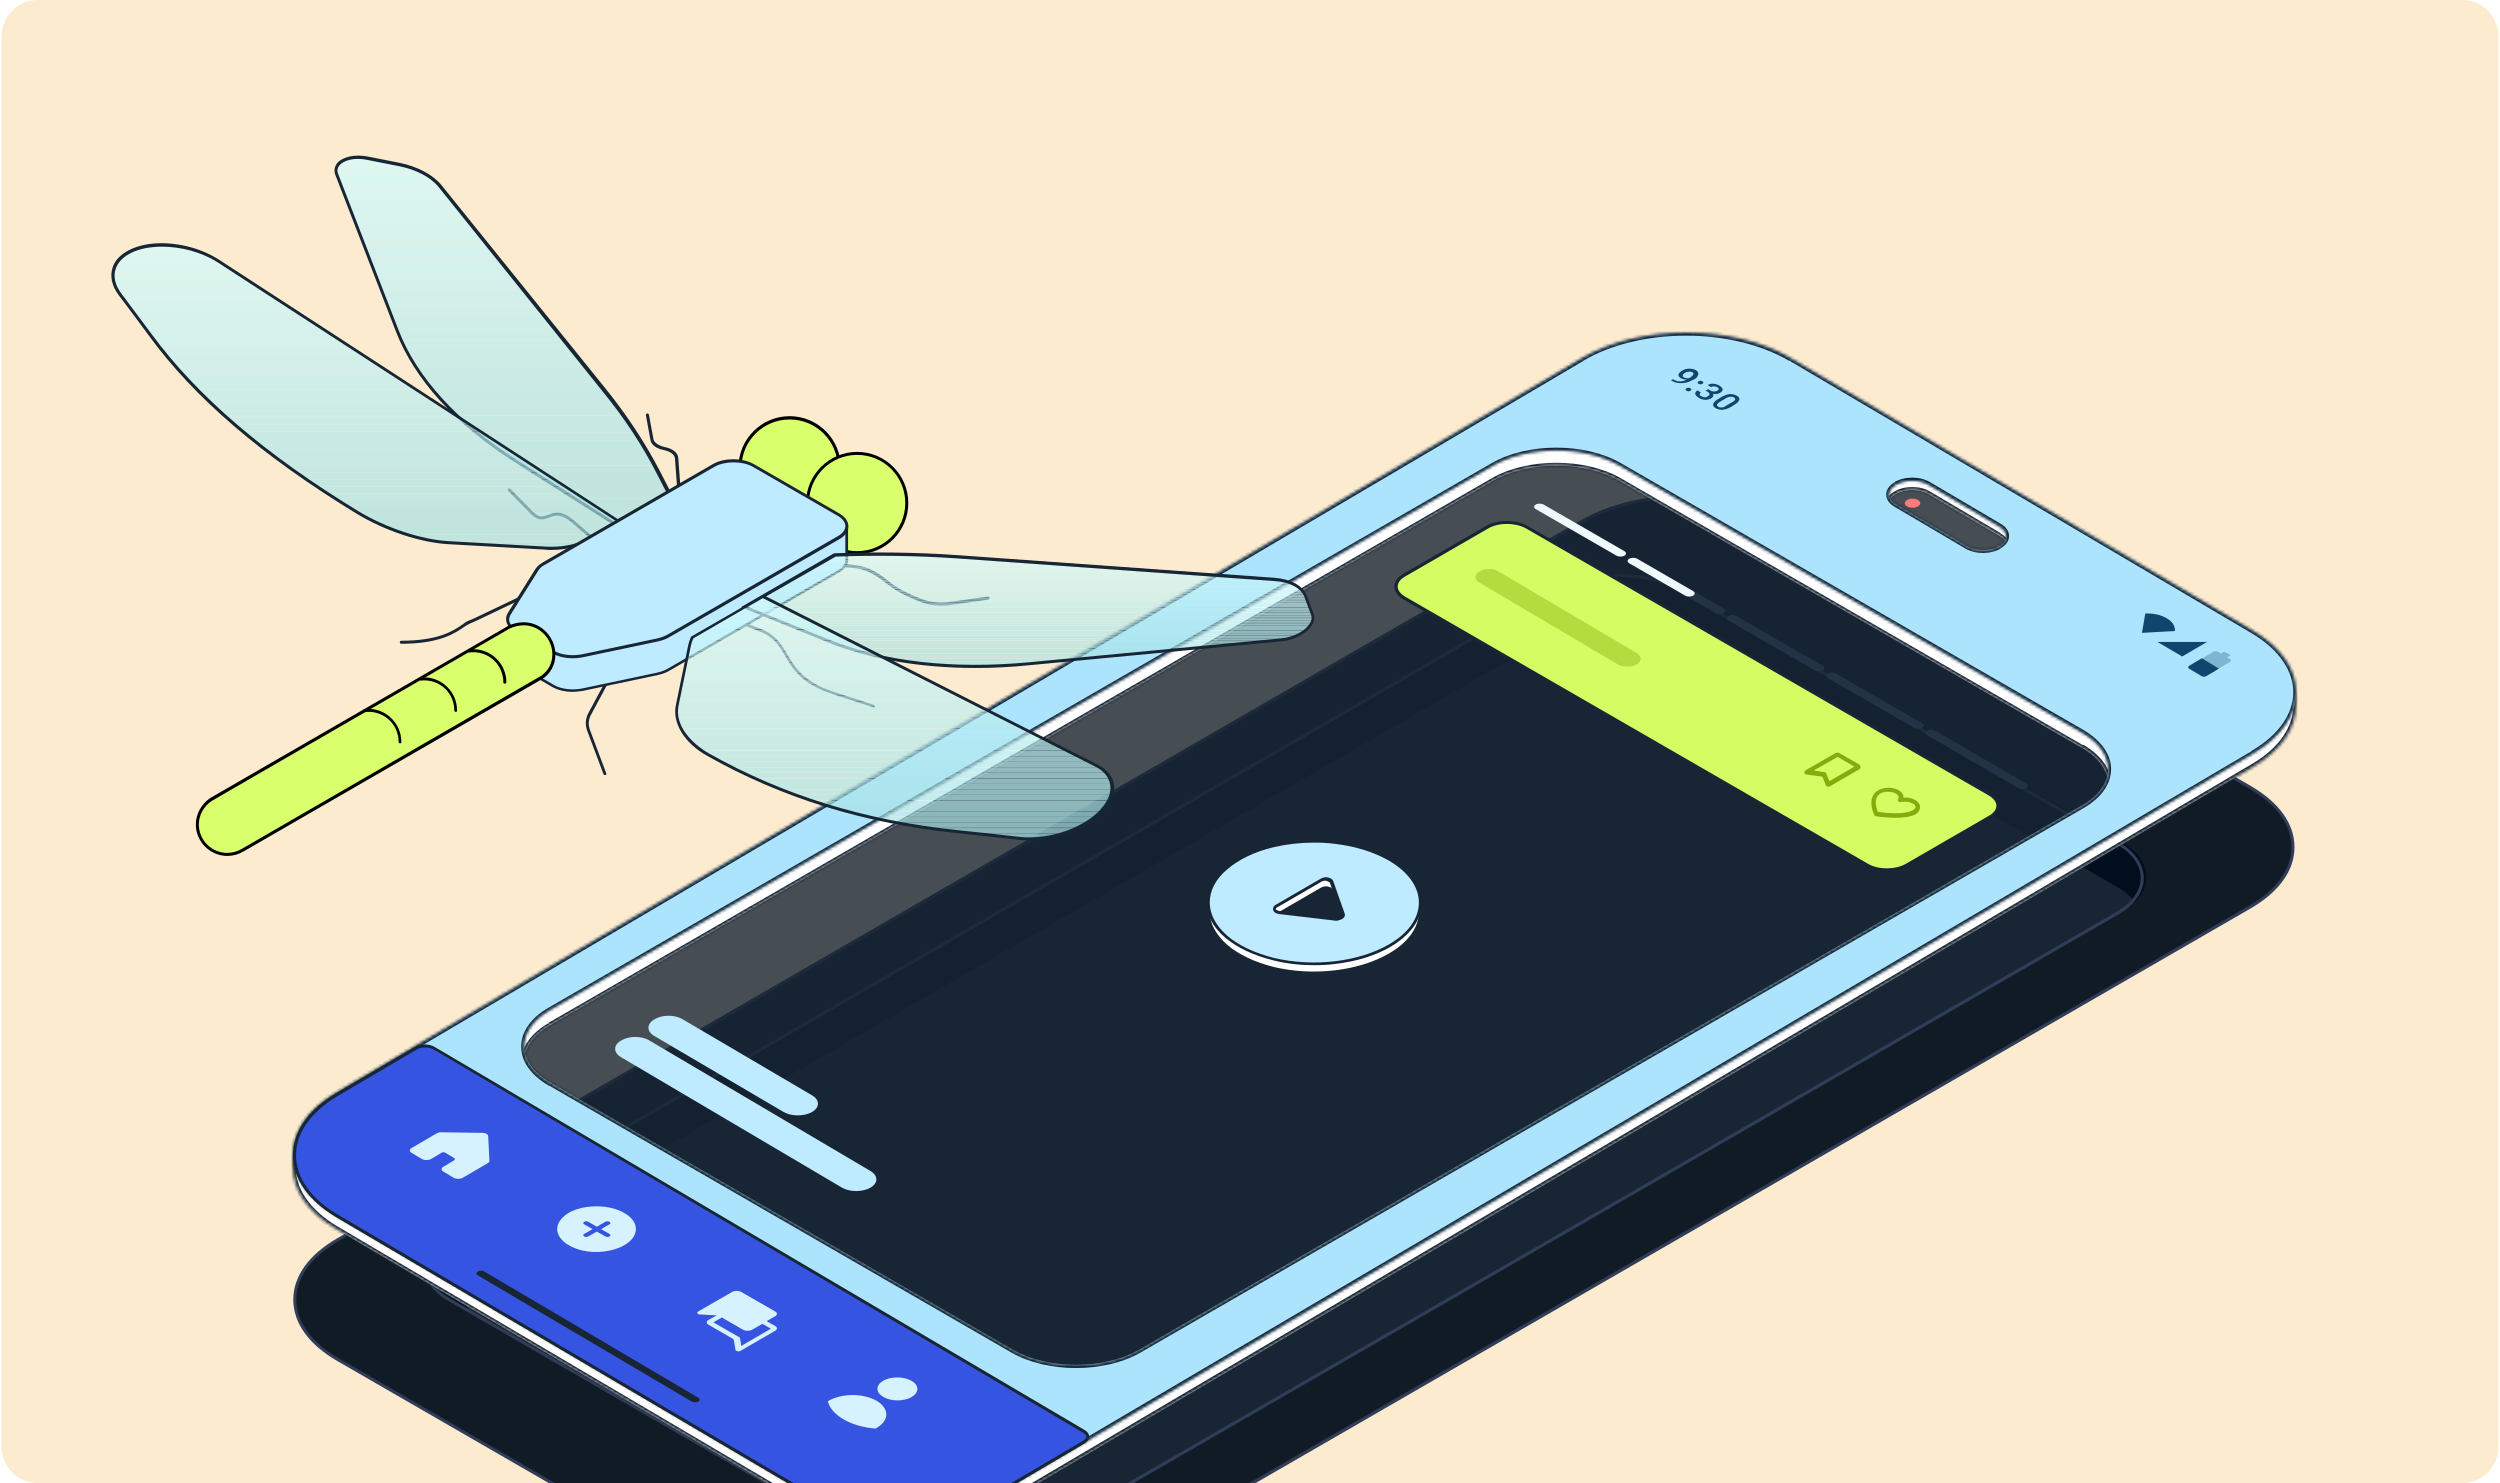 <?xml version="1.0" encoding="utf-8"?>
<!-- Generator: Adobe Illustrator 24.0.1, SVG Export Plug-In . SVG Version: 6.00 Build 0)  -->
<svg version="1.1" id="Layer_1" xmlns="http://www.w3.org/2000/svg" xmlns:xlink="http://www.w3.org/1999/xlink" x="0px" y="0px"
	 viewBox="0 0 826 490" style="enable-background:new 0 0 826 490;" xml:space="preserve">
<style type="text/css">
	.st0{clip-path:url(#SVGID_2_);}
	.st1{fill:#FDEBCF;}
	.st2{fill:#111B26;}
	.st3{fill:#313D58;}
	.st4{fill:#182534;}
	.st5{fill-rule:evenodd;clip-rule:evenodd;fill:#010E1D;}
	.st6{opacity:0.8;enable-background:new    ;}
	.st7{fill-rule:evenodd;clip-rule:evenodd;fill:#FF7A7A;}
	.st8{fill-rule:evenodd;clip-rule:evenodd;fill:#FFFFFF;}
	.st9{fill-rule:evenodd;clip-rule:evenodd;fill:#FFFFFF;filter:url(#Adobe_OpacityMaskFilter);}
	.st10{mask:url(#path-9-inside-1_709_8801_2_);}
	.st11{fill-rule:evenodd;clip-rule:evenodd;fill:#ACE4FD;}
	.st12{fill-rule:evenodd;clip-rule:evenodd;fill:#FFFFFF;filter:url(#Adobe_OpacityMaskFilter_1_);}
	.st13{mask:url(#path-11-inside-2_709_8801_2_);}
	.st14{fill:#10466D;}
	.st15{opacity:0.3;enable-background:new    ;}
	.st16{fill:#3454E1;}
	.st17{fill:#D6F2FF;}
	.st18{clip-path:url(#SVGID_4_);}
	.st19{fill:#BEEBFF;}
	.st20{fill:#D4FC63;}
	.st21{clip-path:url(#SVGID_6_);}
	.st22{fill:#82AD0A;}
	.st23{opacity:0.4;enable-background:new    ;}
	.st24{clip-path:url(#SVGID_8_);}
	.st25{fill:#EFF8FC;}
	.st26{fill:#233345;}
	.st27{fill:#FFFFFF;}
	.st28{fill:#D9FF6D;}
	.st29{opacity:0.7;}
	.st30{clip-path:url(#SVGID_10_);fill:#D1FCFF;}
	.st31{clip-path:url(#SVGID_10_);fill:#D0FBFE;}
	.st32{clip-path:url(#SVGID_10_);fill:#CFFBFE;}
	.st33{clip-path:url(#SVGID_10_);fill:#CEFAFD;}
	.st34{clip-path:url(#SVGID_10_);fill:#CDF9FC;}
	.st35{clip-path:url(#SVGID_10_);fill:#CCF9FC;}
	.st36{clip-path:url(#SVGID_10_);fill:#CBF8FB;}
	.st37{clip-path:url(#SVGID_10_);fill:#CAF7FA;}
	.st38{clip-path:url(#SVGID_10_);fill:#C9F7FA;}
	.st39{clip-path:url(#SVGID_10_);fill:#C8F6F9;}
	.st40{clip-path:url(#SVGID_10_);fill:#C7F5F8;}
	.st41{clip-path:url(#SVGID_10_);fill:#C6F5F8;}
	.st42{clip-path:url(#SVGID_10_);fill:#C5F4F7;}
	.st43{clip-path:url(#SVGID_10_);fill:#C4F4F7;}
	.st44{clip-path:url(#SVGID_10_);fill:#C3F3F6;}
	.st45{clip-path:url(#SVGID_10_);fill:#C2F2F5;}
	.st46{clip-path:url(#SVGID_10_);fill:#C1F2F5;}
	.st47{clip-path:url(#SVGID_10_);fill:#C0F1F4;}
	.st48{clip-path:url(#SVGID_10_);fill:#BFF0F3;}
	.st49{clip-path:url(#SVGID_10_);fill:#BEF0F3;}
	.st50{clip-path:url(#SVGID_10_);fill:#BDEFF2;}
	.st51{clip-path:url(#SVGID_10_);fill:#BCEEF1;}
	.st52{clip-path:url(#SVGID_10_);fill:#BAEEF1;}
	.st53{clip-path:url(#SVGID_10_);fill:#B9EDF0;}
	.st54{clip-path:url(#SVGID_10_);fill:#B8ECEF;}
	.st55{clip-path:url(#SVGID_10_);fill:#B7ECEF;}
	.st56{clip-path:url(#SVGID_10_);fill:#B6EBEE;}
	.st57{clip-path:url(#SVGID_10_);fill:#B5EAED;}
	.st58{clip-path:url(#SVGID_10_);fill:#B4EAED;}
	.st59{clip-path:url(#SVGID_10_);fill:#B3E9EC;}
	.st60{clip-path:url(#SVGID_10_);fill:#B2E8EB;}
	.st61{clip-path:url(#SVGID_10_);fill:#B1E8EB;}
	.st62{clip-path:url(#SVGID_10_);fill:#B0E7EA;}
	.st63{clip-path:url(#SVGID_10_);fill:#AFE7EA;}
	.st64{clip-path:url(#SVGID_10_);fill:#AEE6E9;}
	.st65{clip-path:url(#SVGID_10_);fill:#ADE5E8;}
	.st66{clip-path:url(#SVGID_10_);fill:#ACE5E8;}
	.st67{clip-path:url(#SVGID_10_);fill:#ABE4E7;}
	.st68{clip-path:url(#SVGID_10_);fill:#AAE3E6;}
	.st69{clip-path:url(#SVGID_10_);fill:#A9E3E6;}
	.st70{clip-path:url(#SVGID_10_);fill:#A8E2E5;}
	.st71{clip-path:url(#SVGID_10_);fill:#A7E1E4;}
	.st72{clip-path:url(#SVGID_10_);fill:#A6E1E4;}
	.st73{clip-path:url(#SVGID_10_);fill:#A5E0E3;}
	.st74{clip-path:url(#SVGID_12_);fill:#D1FCFF;}
	.st75{clip-path:url(#SVGID_12_);fill:#D0FBFE;}
	.st76{clip-path:url(#SVGID_12_);fill:#CFFBFE;}
	.st77{clip-path:url(#SVGID_12_);fill:#CEFAFD;}
	.st78{clip-path:url(#SVGID_12_);fill:#CDF9FC;}
	.st79{clip-path:url(#SVGID_12_);fill:#CCF9FC;}
	.st80{clip-path:url(#SVGID_12_);fill:#CBF8FB;}
	.st81{clip-path:url(#SVGID_12_);fill:#CAF7FA;}
	.st82{clip-path:url(#SVGID_12_);fill:#C9F7FA;}
	.st83{clip-path:url(#SVGID_12_);fill:#C8F6F9;}
	.st84{clip-path:url(#SVGID_12_);fill:#C7F5F8;}
	.st85{clip-path:url(#SVGID_12_);fill:#C6F5F8;}
	.st86{clip-path:url(#SVGID_12_);fill:#C5F4F7;}
	.st87{clip-path:url(#SVGID_12_);fill:#C4F4F7;}
	.st88{clip-path:url(#SVGID_12_);fill:#C3F3F6;}
	.st89{clip-path:url(#SVGID_12_);fill:#C2F2F5;}
	.st90{clip-path:url(#SVGID_12_);fill:#C1F2F5;}
	.st91{clip-path:url(#SVGID_12_);fill:#C0F1F4;}
	.st92{clip-path:url(#SVGID_12_);fill:#BFF0F3;}
	.st93{clip-path:url(#SVGID_12_);fill:#BEF0F3;}
	.st94{clip-path:url(#SVGID_12_);fill:#BDEFF2;}
	.st95{clip-path:url(#SVGID_12_);fill:#BCEEF1;}
	.st96{clip-path:url(#SVGID_12_);fill:#BAEEF1;}
	.st97{clip-path:url(#SVGID_12_);fill:#B9EDF0;}
	.st98{clip-path:url(#SVGID_12_);fill:#B8ECEF;}
	.st99{clip-path:url(#SVGID_12_);fill:#B7ECEF;}
	.st100{clip-path:url(#SVGID_12_);fill:#B6EBEE;}
	.st101{clip-path:url(#SVGID_12_);fill:#B5EAED;}
	.st102{clip-path:url(#SVGID_12_);fill:#B4EAED;}
	.st103{clip-path:url(#SVGID_12_);fill:#B3E9EC;}
	.st104{clip-path:url(#SVGID_12_);fill:#B2E8EB;}
	.st105{clip-path:url(#SVGID_12_);fill:#B1E8EB;}
	.st106{clip-path:url(#SVGID_12_);fill:#B0E7EA;}
	.st107{clip-path:url(#SVGID_12_);fill:#AFE7EA;}
	.st108{clip-path:url(#SVGID_12_);fill:#AEE6E9;}
	.st109{clip-path:url(#SVGID_12_);fill:#ADE5E8;}
	.st110{clip-path:url(#SVGID_12_);fill:#ACE5E8;}
	.st111{clip-path:url(#SVGID_12_);fill:#ABE4E7;}
	.st112{clip-path:url(#SVGID_12_);fill:#AAE3E6;}
	.st113{clip-path:url(#SVGID_12_);fill:#A9E3E6;}
	.st114{clip-path:url(#SVGID_12_);fill:#A8E2E5;}
	.st115{clip-path:url(#SVGID_12_);fill:#A7E1E4;}
	.st116{clip-path:url(#SVGID_12_);fill:#A6E1E4;}
	.st117{clip-path:url(#SVGID_12_);fill:#A5E0E3;}
	.st118{clip-path:url(#SVGID_14_);fill:#D1FCFF;}
	.st119{clip-path:url(#SVGID_14_);fill:#D0FBFE;}
	.st120{clip-path:url(#SVGID_14_);fill:#CFFBFE;}
	.st121{clip-path:url(#SVGID_14_);fill:#CEFAFD;}
	.st122{clip-path:url(#SVGID_14_);fill:#CDF9FC;}
	.st123{clip-path:url(#SVGID_14_);fill:#CCF9FC;}
	.st124{clip-path:url(#SVGID_14_);fill:#CBF8FB;}
	.st125{clip-path:url(#SVGID_14_);fill:#CAF7FA;}
	.st126{clip-path:url(#SVGID_14_);fill:#C9F7FA;}
	.st127{clip-path:url(#SVGID_14_);fill:#C8F6F9;}
	.st128{clip-path:url(#SVGID_14_);fill:#C7F5F8;}
	.st129{clip-path:url(#SVGID_14_);fill:#C6F5F8;}
	.st130{clip-path:url(#SVGID_14_);fill:#C5F4F7;}
	.st131{clip-path:url(#SVGID_14_);fill:#C4F4F7;}
	.st132{clip-path:url(#SVGID_14_);fill:#C3F3F6;}
	.st133{clip-path:url(#SVGID_14_);fill:#C2F2F5;}
	.st134{clip-path:url(#SVGID_14_);fill:#C1F2F5;}
	.st135{clip-path:url(#SVGID_14_);fill:#C0F1F4;}
	.st136{clip-path:url(#SVGID_14_);fill:#BFF0F3;}
	.st137{clip-path:url(#SVGID_14_);fill:#BEF0F3;}
	.st138{clip-path:url(#SVGID_14_);fill:#BDEFF2;}
	.st139{clip-path:url(#SVGID_14_);fill:#BCEEF1;}
	.st140{clip-path:url(#SVGID_14_);fill:#BAEEF1;}
	.st141{clip-path:url(#SVGID_14_);fill:#B9EDF0;}
	.st142{clip-path:url(#SVGID_14_);fill:#B8ECEF;}
	.st143{clip-path:url(#SVGID_14_);fill:#B7ECEF;}
	.st144{clip-path:url(#SVGID_14_);fill:#B6EBEE;}
	.st145{clip-path:url(#SVGID_14_);fill:#B5EAED;}
	.st146{clip-path:url(#SVGID_14_);fill:#B4EAED;}
	.st147{clip-path:url(#SVGID_14_);fill:#B3E9EC;}
	.st148{clip-path:url(#SVGID_14_);fill:#B2E8EB;}
	.st149{clip-path:url(#SVGID_14_);fill:#B1E8EB;}
	.st150{clip-path:url(#SVGID_14_);fill:#B0E7EA;}
	.st151{clip-path:url(#SVGID_14_);fill:#AFE7EA;}
	.st152{clip-path:url(#SVGID_14_);fill:#AEE6E9;}
	.st153{clip-path:url(#SVGID_14_);fill:#ADE5E8;}
	.st154{clip-path:url(#SVGID_14_);fill:#ACE5E8;}
	.st155{clip-path:url(#SVGID_14_);fill:#ABE4E7;}
	.st156{clip-path:url(#SVGID_14_);fill:#AAE3E6;}
	.st157{clip-path:url(#SVGID_14_);fill:#A9E3E6;}
	.st158{clip-path:url(#SVGID_14_);fill:#A8E2E5;}
	.st159{clip-path:url(#SVGID_14_);fill:#A7E1E4;}
	.st160{clip-path:url(#SVGID_14_);fill:#A6E1E4;}
	.st161{clip-path:url(#SVGID_14_);fill:#A5E0E3;}
	.st162{clip-path:url(#SVGID_16_);fill:#D1FCFF;}
	.st163{clip-path:url(#SVGID_16_);fill:#D0FBFE;}
	.st164{clip-path:url(#SVGID_16_);fill:#CFFBFE;}
	.st165{clip-path:url(#SVGID_16_);fill:#CEFAFD;}
	.st166{clip-path:url(#SVGID_16_);fill:#CDF9FC;}
	.st167{clip-path:url(#SVGID_16_);fill:#CCF9FC;}
	.st168{clip-path:url(#SVGID_16_);fill:#CBF8FB;}
	.st169{clip-path:url(#SVGID_16_);fill:#CAF7FA;}
	.st170{clip-path:url(#SVGID_16_);fill:#C9F7FA;}
	.st171{clip-path:url(#SVGID_16_);fill:#C8F6F9;}
	.st172{clip-path:url(#SVGID_16_);fill:#C7F5F8;}
	.st173{clip-path:url(#SVGID_16_);fill:#C6F5F8;}
	.st174{clip-path:url(#SVGID_16_);fill:#C5F4F7;}
	.st175{clip-path:url(#SVGID_16_);fill:#C4F4F7;}
	.st176{clip-path:url(#SVGID_16_);fill:#C3F3F6;}
	.st177{clip-path:url(#SVGID_16_);fill:#C2F2F5;}
	.st178{clip-path:url(#SVGID_16_);fill:#C1F2F5;}
	.st179{clip-path:url(#SVGID_16_);fill:#C0F1F4;}
	.st180{clip-path:url(#SVGID_16_);fill:#BFF0F3;}
	.st181{clip-path:url(#SVGID_16_);fill:#BEF0F3;}
	.st182{clip-path:url(#SVGID_16_);fill:#BDEFF2;}
	.st183{clip-path:url(#SVGID_16_);fill:#BCEEF1;}
	.st184{clip-path:url(#SVGID_16_);fill:#BAEEF1;}
	.st185{clip-path:url(#SVGID_16_);fill:#B9EDF0;}
	.st186{clip-path:url(#SVGID_16_);fill:#B8ECEF;}
	.st187{clip-path:url(#SVGID_16_);fill:#B7ECEF;}
	.st188{clip-path:url(#SVGID_16_);fill:#B6EBEE;}
	.st189{clip-path:url(#SVGID_16_);fill:#B5EAED;}
	.st190{clip-path:url(#SVGID_16_);fill:#B4EAED;}
	.st191{clip-path:url(#SVGID_16_);fill:#B3E9EC;}
	.st192{clip-path:url(#SVGID_16_);fill:#B2E8EB;}
	.st193{clip-path:url(#SVGID_16_);fill:#B1E8EB;}
	.st194{clip-path:url(#SVGID_16_);fill:#B0E7EA;}
	.st195{clip-path:url(#SVGID_16_);fill:#AFE7EA;}
	.st196{clip-path:url(#SVGID_16_);fill:#AEE6E9;}
	.st197{clip-path:url(#SVGID_16_);fill:#ADE5E8;}
	.st198{clip-path:url(#SVGID_16_);fill:#ACE5E8;}
	.st199{clip-path:url(#SVGID_16_);fill:#ABE4E7;}
	.st200{clip-path:url(#SVGID_16_);fill:#AAE3E6;}
	.st201{clip-path:url(#SVGID_16_);fill:#A9E3E6;}
	.st202{clip-path:url(#SVGID_16_);fill:#A8E2E5;}
	.st203{clip-path:url(#SVGID_16_);fill:#A7E1E4;}
	.st204{clip-path:url(#SVGID_16_);fill:#A6E1E4;}
	.st205{clip-path:url(#SVGID_16_);fill:#A5E0E3;}
</style>
<g>
	<defs>
		<path id="SVGID_1_" d="M12.5,0h801c6.6,0,12,5.4,12,12v466c0,6.6-5.4,12-12,12h-801c-6.6,0-12-5.4-12-12V12C0.5,5.4,5.9,0,12.5,0z
			"/>
	</defs>
	<clipPath id="SVGID_2_">
		<use xlink:href="#SVGID_1_"  style="overflow:visible;"/>
	</clipPath>
	<g class="st0">
		<g>
			<path class="st1" d="M12.5,0h801c6.6,0,12,5.4,12,12v466c0,6.6-5.4,12-12,12h-801c-6.6,0-12-5.4-12-12V12C0.5,5.4,5.9,0,12.5,0z"
				/>
		</g>
		<g>
			<path class="st2" d="M591.2,172.2l152.3,87.9c18.9,10.9,18.9,28.6,0,39.5L332.3,537.1c-18.9,10.9-49.5,10.9-68.4,0l-152.3-87.9
				c-18.9-10.9-18.9-28.6,0-39.5l411.2-237.4C541.6,161.3,572.3,161.3,591.2,172.2z"/>
			<path class="st3" d="M298.1,545.7c-12.5,0-25-2.7-34.5-8.2l-152.3-87.9c-9.3-5.4-14.4-12.5-14.4-20.2s5.1-14.8,14.4-20.2
				l411.2-237.4c19-11,49.9-11,68.9,0l152.3,87.9c9.3,5.4,14.4,12.5,14.4,20.2s-5.1,14.8-14.4,20.2L332.6,537.5
				C323.1,543,310.6,545.7,298.1,545.7z M557,164.6c-12.3,0-24.6,2.7-34,8.1L111.8,410.1c-9,5.2-13.9,12-13.9,19.3
				c0,7.3,4.9,14.1,13.9,19.3l152.3,87.9c18.7,10.8,49.2,10.8,67.9,0l411.2-237.4c9-5.2,13.9-12,13.9-19.3s-4.9-14.1-13.9-19.3
				l-152.3-87.9C581.6,167.3,569.3,164.6,557,164.6z"/>
		</g>
		<g>
			<path class="st4" d="M554.4,195.4l144.4,83.4c11.5,6.6,11.5,17.4,0,24L334.5,513c-11.5,6.6-30.1,6.6-41.6,0l-144.4-83.4
				c-11.5-6.6-11.5-17.4,0-24l364.3-210.3C524.3,188.7,542.9,188.7,554.4,195.4z"/>
		</g>
		<g>
			<path class="st5" d="M556.2,194.3c-11.5-6.6-30.1-6.6-41.6,0l-365.5,211c-11.5,6.6-11.5,17.4,0,24l5.7,3.3
				c-5.2-6.3-3.3-14.1,5.7-19.3l352.8-203.7c11.5-6.6,30.1-6.6,41.6,0L699.4,293c2.6,1.5,4.6,3.2,6,5.1c6.3-6.5,4.7-14.8-4.8-20.3
				L556.2,194.3z"/>
		</g>
		<g>
			<path class="st3" d="M313.4,518.3c-7.5,0-14.9-1.6-20.6-4.9L148.4,430c-5.6-3.2-8.7-7.6-8.7-12.2c0-4.6,3.1-9,8.7-12.2
				l365.6-211.1c11.4-6.6,29.8-6.6,41.2,0l144.4,83.4c5.6,3.2,8.7,7.6,8.7,12.2c0,4.6-3.1,9-8.7,12.2L334,513.4
				C328.3,516.7,320.9,518.3,313.4,518.3z M534.7,190.6c-7.3,0-14.6,1.6-20.1,4.8L148.9,406.5c-5.3,3-8.2,7.1-8.2,11.3
				c0,4.3,2.9,8.3,8.2,11.3l144.4,83.4c11.1,6.4,29.1,6.4,40.2,0l365.6-211.1c5.3-3,8.2-7.1,8.2-11.3c0-4.3-2.9-8.3-8.2-11.3
				l-144.4-83.4C549.2,192.2,541.9,190.6,534.7,190.6z"/>
		</g>
		<g class="st6">
			<path class="st4" d="M637.2,163.2l23.4,13.8c3,1.8,3,4.6,0,6.4l0,0c-3,1.8-7.8,1.8-10.8,0l-23.4-13.8c-3-1.8-3-4.6,0-6.4l0,0
				C629.3,161.5,634.2,161.5,637.2,163.2z"/>
		</g>
		<g>
			<path class="st7" d="M633.7,165.2c-1-0.6-2.6-0.6-3.6,0c-1,0.6-1,1.6,0,2.1c1,0.6,2.6,0.6,3.6,0
				C634.7,166.7,634.7,165.8,633.7,165.2z"/>
		</g>
		<g class="st6">
			<path class="st4" d="M535,153.8l152.9,88.3c11.5,6.6,11.5,17.4,0,24L376.3,446c-11.5,6.6-30.1,6.6-41.6,0l-152.9-88.3
				c-11.5-6.6-11.5-17.4,0-24l311.6-179.9C504.9,147.2,523.5,147.2,535,153.8z"/>
		</g>
		<g>
			<path class="st8" d="M522.7,122.7c19-11.2,49.9-11.2,68.9,0l152.8,90.1c19,11.2,19,29.4,0,40.6L332.7,496.1
				c-19,11.2-49.9,11.2-68.9,0L111,406c-19-11.2-19-29.4,0-40.6L522.7,122.7z M626.4,163.2c3-1.8,7.8-1.8,10.8,0l23.4,13.8
				c3,1.8,3,4.6,0,6.4c-3,1.8-7.8,1.8-10.8,0l-23.4-13.8C623.4,167.8,623.4,165,626.4,163.2z M535,158.8c-11.5-6.6-30.1-6.6-41.6,0
				L181.8,338.7c-11.5,6.6-11.5,17.4,0,24L334.7,451c11.5,6.6,30.1,6.6,41.6,0l311.6-179.9c11.5-6.6,11.5-17.4,0-24L535,158.8z"/>
		</g>
		<defs>
			<filter id="Adobe_OpacityMaskFilter" filterUnits="userSpaceOnUse" x="95.7" y="113.3" width="663.9" height="392.2">
				<feColorMatrix  type="matrix" values="1 0 0 0 0  0 1 0 0 0  0 0 1 0 0  0 0 0 1 0"/>
			</filter>
		</defs>
		<mask maskUnits="userSpaceOnUse" x="95.7" y="113.3" width="663.9" height="392.2" id="path-9-inside-1_709_8801_2_">
			<path class="st9" d="M522.7,122.7c19-11.2,49.9-11.2,68.9,0l152.8,90.1c19,11.2,19,29.4,0,40.6L332.7,496.1
				c-19,11.2-49.9,11.2-68.9,0L111,406c-19-11.2-19-29.4,0-40.6L522.7,122.7z M626.4,163.2c3-1.8,7.8-1.8,10.8,0l23.4,13.8
				c3,1.8,3,4.6,0,6.4c-3,1.8-7.8,1.8-10.8,0l-23.4-13.8C623.4,167.8,623.4,165,626.4,163.2z M535,158.8c-11.5-6.6-30.1-6.6-41.6,0
				L181.8,338.7c-11.5,6.6-11.5,17.4,0,24L334.7,451c11.5,6.6,30.1,6.6,41.6,0l311.6-179.9c11.5-6.6,11.5-17.4,0-24L535,158.8z"/>
		</mask>
		<g class="st10">
			<path class="st4" d="M591.6,122.7l-0.5,0.9l0,0L591.6,122.7z M522.7,122.7l0.5,0.9l0,0L522.7,122.7z M744.3,212.8l-0.5,0.9l0,0
				L744.3,212.8z M744.3,253.4l0.5,0.9l0,0L744.3,253.4z M332.7,496.1l0.5,0.9l0,0L332.7,496.1z M263.7,496.1l0.5-0.9l0,0
				L263.7,496.1z M111,406l-0.5,0.9l0,0L111,406z M111,365.4l0.5,0.9L111,365.4z M637.2,163.2l0.5-0.9l0,0L637.2,163.2z
				 M626.4,163.2l-0.5-0.9l0,0L626.4,163.2z M660.6,177l0.5-0.9l0,0L660.6,177z M660.6,183.4l-0.5-0.9l0,0L660.6,183.4z
				 M649.8,183.4l-0.5,0.9l0,0L649.8,183.4z M626.4,169.6l-0.5,0.9l0,0L626.4,169.6z M493.4,158.8l-0.5-0.9l0,0L493.4,158.8z
				 M535,158.8l-0.5,0.9l0,0L535,158.8z M181.8,338.7l0.5,0.9l0,0L181.8,338.7z M181.8,362.7l0.5-0.9l0,0L181.8,362.7z M334.7,451
				l-0.5,0.9l0,0L334.7,451z M376.3,451l0.5,0.9l0,0L376.3,451z M687.9,271.1l0.5,0.9l0,0L687.9,271.1z M687.9,247.1l0.5-0.9l0,0
				L687.9,247.1z M592.1,121.9c-9.7-5.7-22.4-8.6-35-8.6s-25.3,2.8-35,8.6l1,1.7c9.3-5.5,21.6-8.3,34-8.3c12.3,0,24.6,2.8,34,8.3
				L592.1,121.9z M744.9,211.9l-152.8-90.1l-1,1.7l152.8,90.1L744.9,211.9z M744.9,254.3c9.7-5.7,14.8-13.3,14.8-21.2
				c0-7.8-5.1-15.5-14.8-21.2l-1,1.7c9.3,5.5,13.8,12.6,13.8,19.5c0,6.9-4.5,14-13.8,19.4L744.9,254.3z M333.2,496.9l411.7-242.7
				l-1-1.7L332.1,495.2L333.2,496.9z M263.2,496.9c9.7,5.7,22.4,8.6,35,8.6s25.3-2.8,35-8.6l-1-1.7c-9.3,5.5-21.6,8.3-34,8.3
				c-12.3,0-24.6-2.8-34-8.3L263.2,496.9z M110.5,406.9l152.8,90.1l1-1.7l-152.8-90.1L110.5,406.9z M110.5,364.5
				c-9.7,5.7-14.8,13.3-14.8,21.2c0,7.8,5.1,15.5,14.8,21.2l1-1.7c-9.3-5.5-13.8-12.6-13.8-19.5c0-6.9,4.5-14,13.8-19.5L110.5,364.5
				z M522.1,121.9L110.5,364.5l1,1.7l411.7-242.7L522.1,121.9z M637.7,162.4c-1.7-1-3.8-1.5-5.9-1.5c-2.1,0-4.2,0.5-5.9,1.5l1,1.7
				c1.3-0.8,3.1-1.2,4.9-1.2s3.6,0.4,4.9,1.2L637.7,162.4z M661.1,176.2l-23.4-13.8l-1,1.7l23.4,13.8L661.1,176.2z M661.1,184.3
				c1.7-1,2.7-2.4,2.7-4c0-1.6-1.1-3.1-2.7-4l-1,1.7c1.3,0.8,1.7,1.6,1.7,2.3c0,0.7-0.4,1.6-1.7,2.3L661.1,184.3z M649.3,184.3
				c1.7,1,3.8,1.5,5.9,1.5c2.1,0,4.2-0.5,5.9-1.5l-1-1.7c-1.3,0.8-3.1,1.2-4.9,1.2s-3.6-0.4-4.9-1.2L649.3,184.3z M625.9,170.5
				l23.4,13.8l1-1.7l-23.4-13.8L625.9,170.5z M625.9,162.4c-1.7,1-2.7,2.4-2.7,4s1.1,3.1,2.7,4l1-1.7c-1.3-0.8-1.7-1.6-1.7-2.3
				c0-0.7,0.4-1.6,1.7-2.3L625.9,162.4z M493.9,159.7c5.6-3.2,12.9-4.8,20.3-4.8c7.4,0,14.7,1.6,20.3,4.8l1-1.7
				c-5.9-3.4-13.6-5.1-21.3-5.1c-7.7,0-15.4,1.7-21.3,5.1L493.9,159.7z M182.3,339.6l311.6-179.9l-1-1.7L181.3,337.9L182.3,339.6z
				 M182.3,361.9c-5.6-3.2-8.1-7.3-8.1-11.1c0-3.9,2.6-7.9,8.1-11.1l-1-1.7c-5.9,3.4-9.1,8-9.1,12.9s3.2,9.4,9.1,12.9L182.3,361.9z
				 M335.2,450.1l-152.9-88.3l-1,1.7l152.9,88.3L335.2,450.1z M375.8,450.1c-5.6,3.2-12.9,4.8-20.3,4.8c-7.4,0-14.7-1.6-20.3-4.8
				l-1,1.7c5.9,3.4,13.6,5.1,21.3,5.1c7.7,0,15.4-1.7,21.3-5.1L375.8,450.1z M687.4,270.2L375.8,450.1l1,1.7L688.4,272L687.4,270.2z
				 M687.4,248c5.6,3.2,8.1,7.3,8.1,11.1c0,3.9-2.6,7.9-8.1,11.1l1,1.7c5.9-3.4,9.1-8,9.1-12.9c0-4.8-3.2-9.4-9.1-12.9L687.4,248z
				 M534.5,159.7L687.4,248l1-1.7L535.5,158L534.5,159.7z"/>
		</g>
		<g>
			<path class="st11" d="M522.7,118.3c19-11.2,49.9-11.2,68.9,0l152.8,90.1c19,11.2,19,29.4,0,40.6L332.7,491.7
				c-19,11.2-49.9,11.2-68.9,0L111,401.6c-19-11.2-19-29.4,0-40.6L522.7,118.3z M493.4,153.8c11.5-6.6,30.1-6.6,41.6,0l152.9,88.3
				c11.5,6.6,11.5,17.4,0,24L376.3,446c-11.5,6.6-30.1,6.6-41.6,0l-152.9-88.3c-11.5-6.6-11.5-17.4,0-24L493.4,153.8z M637.2,160.2
				c-3-1.8-7.8-1.8-10.8,0c-3,1.8-3,4.6,0,6.4l23.4,13.8c3,1.8,7.8,1.8,10.8,0c3-1.8,3-4.6,0-6.4L637.2,160.2z"/>
		</g>
		<defs>
			<filter id="Adobe_OpacityMaskFilter_1_" filterUnits="userSpaceOnUse" x="95.7" y="108.9" width="663.9" height="392.2">
				<feColorMatrix  type="matrix" values="1 0 0 0 0  0 1 0 0 0  0 0 1 0 0  0 0 0 1 0"/>
			</filter>
		</defs>
		<mask maskUnits="userSpaceOnUse" x="95.7" y="108.9" width="663.9" height="392.2" id="path-11-inside-2_709_8801_2_">
			<path class="st12" d="M522.7,118.3c19-11.2,49.9-11.2,68.9,0l152.8,90.1c19,11.2,19,29.4,0,40.6L332.7,491.7
				c-19,11.2-49.9,11.2-68.9,0L111,401.6c-19-11.2-19-29.4,0-40.6L522.7,118.3z M493.4,153.8c11.5-6.6,30.1-6.6,41.6,0l152.9,88.3
				c11.5,6.6,11.5,17.4,0,24L376.3,446c-11.5,6.6-30.1,6.6-41.6,0l-152.9-88.3c-11.5-6.6-11.5-17.4,0-24L493.4,153.8z M637.2,160.2
				c-3-1.8-7.8-1.8-10.8,0c-3,1.8-3,4.6,0,6.4l23.4,13.8c3,1.8,7.8,1.8,10.8,0c3-1.8,3-4.6,0-6.4L637.2,160.2z"/>
		</mask>
		<g class="st13">
			<path class="st4" d="M591.6,118.3l-0.5,0.9l0,0L591.6,118.3z M522.7,118.3l0.5,0.9l0,0L522.7,118.3z M744.3,208.4l-0.5,0.9l0,0
				L744.3,208.4z M744.3,249l0.5,0.9l0,0L744.3,249z M332.7,491.7l0.5,0.9l0,0L332.7,491.7z M263.7,491.7l0.5-0.9l0,0L263.7,491.7z
				 M111,401.6l-0.5,0.9l0,0L111,401.6z M111,361l0.5,0.9L111,361z M535,153.8l-0.5,0.9L535,153.8z M493.4,153.8l-0.5-0.9l0,0
				L493.4,153.8z M687.9,242.1l-0.5,0.9l0,0L687.9,242.1z M687.9,266.1l-0.5-0.9l0,0L687.9,266.1z M376.3,446l0.5,0.9l0,0L376.3,446
				z M334.7,446l-0.5,0.9l0,0L334.7,446z M181.8,357.7l0.5-0.9l0,0L181.8,357.7z M181.8,333.7l0.5,0.9l0,0L181.8,333.7z
				 M626.4,160.2l-0.5-0.9l0,0L626.4,160.2z M637.2,160.2l0.5-0.9l0,0L637.2,160.2z M626.4,166.5l-0.5,0.9l0,0L626.4,166.5z
				 M649.8,180.3l-0.5,0.9l0,0L649.8,180.3z M660.6,180.3l-0.5-0.9l0,0L660.6,180.3z M660.6,174l0.5-0.9l0,0L660.6,174z
				 M592.1,117.5c-9.7-5.7-22.4-8.6-35-8.6s-25.3,2.8-35,8.6l1,1.7c9.3-5.5,21.6-8.3,34-8.3c12.3,0,24.6,2.8,34,8.3L592.1,117.5z
				 M744.9,207.5l-152.8-90.1l-1,1.7l152.8,90.1L744.9,207.5z M744.9,249.9c9.7-5.7,14.8-13.3,14.8-21.2c0-7.8-5.1-15.5-14.8-21.2
				l-1,1.7c9.3,5.5,13.8,12.6,13.8,19.5c0,6.9-4.5,14-13.8,19.4L744.9,249.9z M333.2,492.6l411.7-242.7l-1-1.7L332.1,490.8
				L333.2,492.6z M263.2,492.6c9.7,5.7,22.4,8.6,35,8.6s25.3-2.8,35-8.6l-1-1.7c-9.3,5.5-21.6,8.3-34,8.3c-12.3,0-24.6-2.8-34-8.3
				L263.2,492.6z M110.5,402.5l152.8,90.1l1-1.7l-152.8-90.1L110.5,402.5z M110.5,360.2c-9.7,5.7-14.8,13.3-14.8,21.2
				c0,7.8,5.1,15.5,14.8,21.2l1-1.7c-9.3-5.5-13.8-12.6-13.8-19.5c0-6.9,4.5-14,13.8-19.5L110.5,360.2z M522.1,117.5L110.5,360.2
				l1,1.7l411.7-242.7L522.1,117.5z M535.5,153c-5.9-3.4-13.6-5.1-21.3-5.1c-7.7,0-15.4,1.7-21.3,5.1l1,1.7
				c5.6-3.2,12.9-4.8,20.3-4.8c7.4,0,14.7,1.6,20.3,4.8L535.5,153z M688.4,241.2L535.5,153l-1,1.7L687.4,243L688.4,241.2z
				 M688.4,267c5.9-3.4,9.1-8,9.1-12.9c0-4.8-3.2-9.4-9.1-12.9l-1,1.7c5.6,3.2,8.1,7.3,8.1,11.1c0,3.9-2.6,7.9-8.1,11.1L688.4,267z
				 M376.8,446.9L688.4,267l-1-1.7L375.8,445.1L376.8,446.9z M334.2,446.9c5.9,3.4,13.6,5.1,21.3,5.1s15.4-1.7,21.3-5.1l-1-1.7
				c-5.6,3.2-12.9,4.8-20.3,4.8c-7.4,0-14.7-1.6-20.3-4.8L334.2,446.9z M181.3,358.6l152.9,88.3l1-1.7l-152.9-88.3L181.3,358.6z
				 M181.3,332.9c-5.9,3.4-9.1,8-9.1,12.9s3.2,9.4,9.1,12.9l1-1.7c-5.6-3.2-8.1-7.3-8.1-11.1c0-3.9,2.6-7.9,8.1-11.1L181.3,332.9z
				 M492.9,153L181.3,332.9l1,1.7l311.6-179.9L492.9,153z M626.9,161c1.3-0.8,3.1-1.2,4.9-1.2s3.6,0.4,4.9,1.2l1-1.7
				c-1.7-1-3.8-1.5-5.9-1.5s-4.2,0.5-5.9,1.5L626.9,161z M626.9,165.7c-1.3-0.8-1.7-1.6-1.7-2.3c0-0.7,0.4-1.6,1.7-2.3l-1-1.7
				c-1.7,1-2.7,2.4-2.7,4s1.1,3.1,2.7,4L626.9,165.7z M650.3,179.5l-23.4-13.8l-1,1.7l23.4,13.8L650.3,179.5z M660.1,179.5
				c-1.3,0.8-3.1,1.2-4.9,1.2s-3.6-0.4-4.9-1.2l-1,1.7c1.7,1,3.8,1.5,5.9,1.5c2.1,0,4.2-0.5,5.9-1.5L660.1,179.5z M660.1,174.8
				c1.3,0.8,1.7,1.6,1.7,2.3c0,0.7-0.4,1.6-1.7,2.3l1,1.7c1.7-1,2.7-2.4,2.7-4c0-1.6-1.1-3.1-2.7-4L660.1,174.8z M636.7,161
				l23.4,13.8l1-1.7l-23.4-13.8L636.7,161z"/>
		</g>
		<g>
			<path class="st14" d="M715.9,204.3c-2-1.2-4.5-1.7-7.1-1.6l-1.1,6.4l10.9-0.6C718.7,207,717.9,205.4,715.9,204.3z"/>
		</g>
		<g>
			<path class="st14" d="M729.2,212.1h-16.4l8.2,4.8L729.2,212.1L729.2,212.1z"/>
		</g>
		<g class="st15">
			<path class="st14" d="M737,216.5l-2.1-1.2l-1.1,0.6l-1.1-0.6c-0.4-0.2-1.1-0.2-1.5,0.1l-7.9,4.7c-0.4,0.3-0.5,0.7-0.1,0.9
				l4.2,2.5c0.4,0.2,1.1,0.2,1.5-0.1l7.9-4.7c0.4-0.3,0.5-0.7,0.1-0.9l-1.1-0.6L737,216.5z"/>
		</g>
		<g>
			<path class="st14" d="M727.5,217.5c-0.4,0.2-3.8,2.2-4.2,2.5c-0.4,0.2-0.4,0.6,0,0.9l4.2,2.5c0.4,0.2,1,0.2,1.4,0
				c0.4-0.2,3.8-2.2,4.2-2.5L727.5,217.5z"/>
		</g>
		<g>
			<path class="st14" d="M552.8,125.3L552.8,125.3c0.5,0.3,0.9,0.5,1.3,0.6c0.4,0.1,0.8,0.1,1.2,0.1c0.4,0,0.7-0.1,1.1-0.2
				c0.3-0.1,0.7-0.3,1-0.5l1.2-0.7c0.3-0.2,0.5-0.3,0.6-0.5c0.2-0.2,0.2-0.3,0.3-0.4c0-0.1,0-0.3,0-0.4c-0.1-0.1-0.2-0.2-0.3-0.3
				c-0.2-0.1-0.4-0.2-0.6-0.2c-0.2,0-0.4,0-0.6,0c-0.2,0-0.4,0.1-0.7,0.1c-0.2,0.1-0.4,0.2-0.6,0.3c-0.2,0.1-0.3,0.2-0.5,0.4
				c-0.1,0.1-0.2,0.3-0.2,0.4c0,0.1,0,0.3,0,0.4c0.1,0.1,0.2,0.2,0.4,0.3c0.2,0.1,0.4,0.2,0.6,0.2c0.2,0,0.4,0.1,0.7,0.1
				c0.2,0,0.4,0,0.6-0.1c0.2,0,0.4-0.1,0.5-0.2l0.3,0.3c-0.2,0.1-0.5,0.2-0.8,0.3c-0.3,0.1-0.7,0.1-1,0.1c-0.4,0-0.7,0-1-0.1
				c-0.3-0.1-0.6-0.2-0.9-0.3c-0.3-0.2-0.5-0.4-0.7-0.6c-0.1-0.2-0.2-0.4-0.1-0.7c0-0.2,0.2-0.4,0.4-0.6c0.2-0.2,0.4-0.4,0.7-0.6
				c0.3-0.2,0.7-0.3,1.1-0.5c0.4-0.1,0.8-0.2,1.2-0.2c0.4,0,0.8,0,1.2,0.1c0.4,0.1,0.8,0.2,1.1,0.4c0.4,0.2,0.6,0.4,0.7,0.7
				c0.1,0.2,0.2,0.5,0.1,0.8c-0.1,0.3-0.2,0.5-0.4,0.8c-0.2,0.3-0.5,0.5-0.9,0.7l-0.4,0.2c-0.4,0.2-0.8,0.4-1.3,0.6
				c-0.4,0.2-0.9,0.3-1.4,0.4c-0.5,0.1-1,0.1-1.5,0.1c-0.5,0-1-0.1-1.5-0.2c-0.5-0.1-1-0.4-1.5-0.7l-0.1-0.1L552.8,125.3z"/>
		</g>
		<g>
			<path class="st14" d="M557.2,128.3c0.2-0.1,0.4-0.2,0.6-0.2c0.2,0,0.5,0.1,0.7,0.2c0.2,0.1,0.3,0.2,0.3,0.4
				c0,0.1-0.1,0.3-0.3,0.4c-0.2,0.1-0.4,0.2-0.6,0.2c-0.2,0-0.4-0.1-0.7-0.2c-0.2-0.1-0.3-0.2-0.3-0.4
				C557,128.5,557,128.4,557.2,128.3z M561.2,126c0.2-0.1,0.4-0.2,0.6-0.2c0.2,0,0.5,0.1,0.7,0.2c0.2,0.1,0.3,0.2,0.3,0.4
				c0,0.1-0.1,0.3-0.3,0.4c-0.2,0.1-0.4,0.2-0.6,0.2c-0.2,0-0.4-0.1-0.7-0.2c-0.2-0.1-0.3-0.2-0.3-0.4
				C560.9,126.2,561,126.1,561.2,126z"/>
		</g>
		<g>
			<path class="st14" d="M564.4,128.6l0.7,0.4c0.3,0.2,0.5,0.3,0.8,0.3c0.3,0.1,0.5,0.1,0.8,0c0.2,0,0.5-0.1,0.7-0.2
				c0.2-0.1,0.4-0.3,0.4-0.4c0.1-0.1,0.1-0.3,0-0.4c-0.1-0.1-0.2-0.3-0.5-0.4c-0.2-0.1-0.4-0.2-0.7-0.2c-0.2,0-0.5-0.1-0.7,0
				c-0.2,0-0.5,0.1-0.6,0.2l-1.1-0.7c0.4-0.2,0.8-0.3,1.2-0.4c0.5-0.1,0.9,0,1.4,0.1c0.5,0.1,0.9,0.3,1.3,0.5
				c0.4,0.3,0.7,0.5,0.9,0.8c0.2,0.3,0.2,0.6,0.1,0.8c-0.1,0.3-0.4,0.5-0.8,0.8c-0.2,0.1-0.4,0.2-0.7,0.3c-0.3,0.1-0.6,0.1-0.9,0.1
				c-0.3,0-0.7-0.1-1.1-0.2c-0.4-0.1-0.7-0.2-1.1-0.5l-0.8-0.5L564.4,128.6z M563.5,129.1l0.6-0.4l0.8,0.5c0.4,0.2,0.7,0.5,0.9,0.7
				c0.2,0.2,0.3,0.4,0.3,0.6c0,0.2,0,0.4-0.2,0.6c-0.1,0.2-0.3,0.3-0.5,0.5c-0.3,0.2-0.7,0.3-1,0.4c-0.4,0.1-0.7,0.1-1.1,0.1
				c-0.4,0-0.7-0.1-1.1-0.2c-0.4-0.1-0.7-0.3-1-0.5c-0.3-0.2-0.5-0.4-0.7-0.6c-0.2-0.2-0.3-0.4-0.4-0.6c0-0.2,0-0.4,0.1-0.6
				c0.1-0.2,0.3-0.4,0.7-0.6l1.1,0.7c-0.2,0.1-0.3,0.2-0.4,0.4c-0.1,0.1,0,0.3,0,0.4c0.1,0.2,0.2,0.3,0.5,0.4
				c0.2,0.1,0.5,0.2,0.7,0.3s0.5,0.1,0.8,0c0.3,0,0.5-0.1,0.7-0.3c0.3-0.2,0.4-0.3,0.5-0.5c0.1-0.2,0-0.3-0.1-0.5
				c-0.1-0.2-0.3-0.3-0.5-0.5L563.5,129.1z"/>
		</g>
		<g>
			<path class="st14" d="M573.1,133.7l-1.1,0.7c-0.5,0.3-1,0.5-1.5,0.7c-0.5,0.2-0.9,0.2-1.3,0.3c-0.4,0-0.8,0-1.2-0.1
				c-0.4-0.1-0.7-0.2-1.1-0.4c-0.3-0.2-0.5-0.3-0.6-0.5c-0.2-0.2-0.3-0.4-0.3-0.5c0-0.2,0-0.4,0.1-0.6c0.1-0.2,0.3-0.4,0.5-0.7
				c0.3-0.2,0.6-0.5,1-0.7l1.1-0.7c0.5-0.3,1-0.5,1.5-0.7c0.5-0.2,0.9-0.2,1.3-0.3c0.4,0,0.8,0,1.2,0.1c0.4,0.1,0.7,0.2,1.1,0.4
				c0.3,0.2,0.5,0.3,0.6,0.5c0.2,0.2,0.3,0.4,0.3,0.5c0,0.2,0,0.4-0.1,0.6c-0.1,0.2-0.3,0.4-0.5,0.7
				C573.8,133.2,573.5,133.4,573.1,133.7z M570.7,133.8l1.4-0.8c0.3-0.2,0.5-0.3,0.7-0.4c0.2-0.1,0.3-0.3,0.4-0.4
				c0.1-0.1,0.1-0.2,0.1-0.3c0-0.1,0-0.2-0.1-0.3c-0.1-0.1-0.2-0.2-0.3-0.3c-0.2-0.1-0.4-0.2-0.6-0.2c-0.2,0-0.4,0-0.7,0
				c-0.2,0-0.5,0.1-0.8,0.2c-0.3,0.1-0.6,0.3-0.9,0.5l-1.4,0.8c-0.3,0.2-0.5,0.3-0.7,0.5c-0.2,0.1-0.3,0.3-0.4,0.4
				c-0.1,0.1-0.1,0.2-0.1,0.3c0,0.1,0,0.2,0.1,0.3c0.1,0.1,0.2,0.2,0.3,0.3c0.2,0.1,0.4,0.2,0.6,0.2c0.2,0,0.4,0,0.7,0
				c0.2,0,0.5-0.1,0.8-0.2C570.1,134.1,570.4,134,570.7,133.8z"/>
		</g>
		<g>
			<path class="st16" d="M143.4,346.3l214.8,126.6c1.7,1,1.7,2.6,0,3.6l-26,15.3c-18.8,11.1-49.3,11.1-68.1,0l-152.8-90.1
				c-18.8-11.1-18.8-29,0-40.1l26-15.3C139,345.3,141.7,345.3,143.4,346.3z"/>
			<path class="st4" d="M298.2,500.6c-12.4,0-24.8-2.8-34.3-8.4l-152.8-90c-9.2-5.5-14.3-12.7-14.3-20.5s5.1-15,14.3-20.5l26-15.3
				c1.8-1.1,4.7-1.1,6.5,0l214.8,126.6c1,0.6,1.5,1.4,1.5,2.2s-0.5,1.6-1.5,2.2l-26,15.3C323,497.8,310.6,500.6,298.2,500.6z
				 M140.4,346.1c-1,0-2,0.2-2.8,0.7l-26,15.3c-8.9,5.3-13.8,12.2-13.8,19.6s4.9,14.4,13.8,19.6l152.8,90c18.6,11,48.9,11,67.5,0
				l26-15.3c0.6-0.4,1-0.9,1-1.3s-0.4-1-1-1.3L143.2,346.7C142.4,346.3,141.4,346.1,140.4,346.1z"/>
		</g>
		<g>
			<path class="st17" d="M256.1,439.7c0.4-0.2,0.6-0.5,0.6-0.8s-0.2-0.6-0.6-0.8l-2.8-1.6l2.8-1.6c0.4-0.2,0.6-0.5,0.6-0.8
				c0-0.3-0.2-0.6-0.6-0.8l-11.3-6.5c-0.4-0.2-0.9-0.3-1.4-0.3c-0.5,0-1,0.1-1.4,0.3l-11.3,6.5c-0.1,0.1-0.2,0.2-0.3,0.3
				c0,0.1,0,0.2,0,0.3c0.1,0.1,0.2,0.2,0.3,0.3c0.1,0.1,0.3,0.1,0.5,0.1l5.6,0.3l-2.7,1.5c-0.4,0.2-0.6,0.5-0.6,0.8s0.2,0.6,0.6,0.8
				l8.3,4.8l0.6,3.5c0,0.1,0.1,0.3,0.3,0.3c0.2,0.1,0.4,0.2,0.7,0.2s0.5-0.1,0.7-0.2L256.1,439.7z M244.5,442.1
				c0-0.1-0.1-0.3-0.3-0.3l-8.5-4.9l2.8-1.6l7.1,4.1c0.4,0.2,0.9,0.3,1.4,0.3c0.5,0,1-0.1,1.4-0.3l3.5-2l2.8,1.6l-9.8,5.7
				L244.5,442.1z"/>
		</g>
		<g>
			<path class="st17" d="M296.5,462.7c3.7,0,6.6-1.7,6.6-3.8c0-2.1-3-3.8-6.6-3.8c-3.7,0-6.6,1.7-6.6,3.8
				C289.9,460.9,292.9,462.7,296.5,462.7z"/>
		</g>
		<g>
			<path class="st17" d="M289.6,462.8c-4.4-2.5-11.4-2.5-15.8,0c-0.1,0.1-0.2,0.1-0.3,0.2c0.6,2.2,2.3,4.3,5.3,6
				c2.9,1.7,6.6,2.7,10.5,3c0.1-0.1,0.2-0.1,0.3-0.2C293.9,469.4,293.9,465.3,289.6,462.8L289.6,462.8z"/>
		</g>
		<g>
			<path class="st17" d="M161,384.4l-8.2,4.8c-0.4,0.2-0.9,0.3-1.4,0.3c-0.5,0-1-0.1-1.4-0.3l-3.5-2.1c-0.4-0.2-0.6-0.5-0.6-0.8
				s0.2-0.6,0.6-0.8l3.5-2.1c0.2-0.1,0.3-0.3,0.3-0.4c0-0.2-0.1-0.3-0.3-0.4l-2.8-1.7c-0.2-0.1-0.4-0.2-0.7-0.2
				c-0.3,0-0.5,0.1-0.7,0.2l-3.5,2.1c-0.4,0.2-0.9,0.3-1.4,0.3c-0.5,0-1-0.1-1.4-0.3l-3.5-2.1c-0.4-0.2-0.6-0.5-0.6-0.8
				c0-0.3,0.2-0.6,0.6-0.8l8.2-4.8c0.2-0.1,0.4-0.2,0.7-0.3c0.3-0.1,0.5-0.1,0.8-0.1l13.7,0.2h0c0.5,0,1,0.1,1.3,0.3
				c0.4,0.2,0.6,0.5,0.6,0.8c0,0,0,0,0,0l0.4,8.1c0,0.2,0,0.3-0.1,0.5C161.4,384.1,161.2,384.3,161,384.4z"/>
		</g>
		<g>
			<path class="st4" d="M160,420.1l70.7,41.7c0.6,0.3,0.6,0.9,0,1.3l0,0c-0.6,0.3-1.5,0.3-2.1,0l-70.7-41.7c-0.6-0.3-0.6-0.9,0-1.3
				l0,0C158.5,419.7,159.4,419.7,160,420.1z"/>
		</g>
		<g>
			<defs>
				<polygon id="SVGID_3_" points="197.1,393 219.8,406.1 197.1,419.1 174.5,406.1 				"/>
			</defs>
			<clipPath id="SVGID_4_">
				<use xlink:href="#SVGID_3_"  style="overflow:visible;"/>
			</clipPath>
			<g class="st18">
				<g>
					<path class="st17" d="M206.3,400.8c-1.8-1.1-4.1-1.8-6.7-2.1c-2.5-0.3-5.1-0.1-7.5,0.4c-2.4,0.6-4.4,1.5-5.8,2.8
						c-1.4,1.2-2.2,2.7-2.2,4.2c0,1.5,0.8,2.9,2.2,4.2c1.4,1.2,3.5,2.2,5.8,2.8c2.4,0.6,5,0.7,7.5,0.4c2.5-0.3,4.8-1,6.7-2.1
						c2.4-1.4,3.8-3.3,3.8-5.3C210.1,404.1,208.8,402.2,206.3,400.8z M200,408.5l-2.8-1.6l-2.8,1.6c-0.2,0.1-0.4,0.2-0.7,0.2
						c-0.3,0-0.5-0.1-0.7-0.2c-0.2-0.1-0.3-0.3-0.3-0.4c0-0.2,0.1-0.3,0.3-0.4l2.8-1.6l-2.8-1.6c-0.2-0.1-0.3-0.3-0.3-0.4
						c0-0.2,0.1-0.3,0.3-0.4c0.2-0.1,0.4-0.2,0.7-0.2c0.3,0,0.5,0.1,0.7,0.2l2.8,1.6l2.8-1.6c0.2-0.1,0.4-0.2,0.7-0.2
						c0.3,0,0.5,0.1,0.7,0.2c0.2,0.1,0.3,0.3,0.3,0.4c0,0.2-0.1,0.3-0.3,0.4l-2.8,1.6l2.8,1.6c0.2,0.1,0.3,0.3,0.3,0.4
						c0,0.2-0.1,0.3-0.3,0.4c-0.2,0.1-0.4,0.2-0.7,0.2C200.4,408.7,200.1,408.6,200,408.5z"/>
				</g>
			</g>
		</g>
		<g>
			<path class="st19" d="M214.6,343.8l73,43.1c2.6,1.5,2.6,4,0,5.5h0c-2.6,1.5-6.8,1.5-9.4,0l-73-43.1c-2.6-1.5-2.6-4,0-5.5l0,0
				C207.8,342.2,212,342.2,214.6,343.8z"/>
		</g>
		<g>
			<path class="st19" d="M225.6,336.8l42.7,25.1c2.6,1.5,2.6,4,0,5.5l0,0c-2.6,1.5-6.8,1.5-9.4,0l-42.7-25.1c-2.6-1.5-2.6-4,0-5.5
				l0,0C218.8,335.2,223,335.2,225.6,336.8z"/>
		</g>
		<g>
			<path class="st20" d="M504.4,174.2l153,88.3c3.6,2.1,3.6,5.4,0,7.5l-27.5,15.9c-3.6,2.1-9.4,2.1-13,0l-153-88.3
				c-3.6-2.1-3.6-5.4,0-7.5l27.5-15.9C495,172.1,500.8,172.1,504.4,174.2z"/>
			<path class="st4" d="M623.3,287.9c-2.4,0-4.9-0.5-6.7-1.6l-153-88.3c-1.9-1.1-2.9-2.6-2.9-4.2s1-3.1,2.9-4.2l27.5-15.9
				c3.7-2.1,9.8-2.1,13.5,0l153,88.3c1.9,1.1,2.9,2.6,2.9,4.2c0,1.6-1,3.1-2.9,4.2l-27.5,15.9C628.2,287.3,625.8,287.9,623.3,287.9z
				 M497.9,173.1c-2.3,0-4.5,0.5-6.2,1.5l-27.5,15.9c-1.6,0.9-2.4,2.1-2.4,3.3s0.9,2.4,2.4,3.3l153,88.3c3.4,2,9,2,12.5,0l27.5-15.9
				c1.6-0.9,2.4-2.1,2.4-3.3c0-1.2-0.9-2.4-2.4-3.3l-153-88.3C502.4,173.6,500.1,173.1,497.9,173.1z"/>
		</g>
		<g>
			<defs>
				<polygon id="SVGID_5_" points="605.8,245.9 619.9,254.1 605.8,262.2 591.6,254.1 				"/>
			</defs>
			<clipPath id="SVGID_6_">
				<use xlink:href="#SVGID_5_"  style="overflow:visible;"/>
			</clipPath>
			<g class="st21">
				<g>
					<path class="st22" d="M604,259.9c-0.1,0-0.2,0-0.2,0c-0.2-0.1-0.4-0.2-0.5-0.4l-1.2-2.9l-5.3-0.7c-0.3,0-0.6-0.3-0.6-0.6
						c-0.1-0.3,0.1-0.6,0.4-0.8l9.7-5.6c0.5-0.3,1.2-0.3,1.6,0l6.2,3.6c0.4,0.2,0.6,0.5,0.6,0.9c0,0.4-0.2,0.7-0.6,0.9l-9.7,5.6
						C604.3,259.9,604.1,259.9,604,259.9z M599.2,254.6l3.6,0.5c0.3,0,0.5,0.2,0.6,0.5l1,2.5l8.3-4.8l-5.5-3.2l-0.1,0L599.2,254.6z
						 M613.4,252.9C613.4,252.9,613.4,252.9,613.4,252.9L613.4,252.9z"/>
				</g>
			</g>
		</g>
		<g class="st23">
			<path class="st22" d="M495.1,188.8l45.7,27c1.7,1,1.7,2.7,0,3.7v0c-1.7,1-4.6,1-6.3,0l-45.7-27c-1.7-1-1.7-2.7,0-3.7v0
				C490.6,187.7,493.4,187.7,495.1,188.8z"/>
		</g>
		<g>
			<defs>
				<polygon id="SVGID_7_" points="624.8,257.9 638.9,266.1 624.8,274.2 610.6,266.1 				"/>
			</defs>
			<clipPath id="SVGID_8_">
				<use xlink:href="#SVGID_7_"  style="overflow:visible;"/>
			</clipPath>
			<g class="st24">
				<g>
					<path class="st22" d="M626.3,270.2c-3.2,0-6.3-0.5-6.5-0.5c-0.2,0-0.4-0.2-0.5-0.4c-1-2-2.1-6.3,1.3-8.2c1.8-1.1,4.9-1.1,6.7,0
						c0.9,0.5,1.5,1.2,1.6,2c0,0.1,0,0.3,0,0.4c1.4-0.1,2.8,0.2,3.9,0.8c1,0.6,1.6,1.5,1.6,2.4c0,0.9-0.6,1.8-1.6,2.4
						C631.2,269.9,628.6,270.2,626.3,270.2z M620.4,268.2c1.7,0.3,8.6,1.2,11.6-0.5c0.5-0.3,0.9-0.7,0.9-1.1c0-0.4-0.3-0.8-0.9-1.1
						c-1.1-0.6-2.6-0.8-4-0.5c-0.3,0.1-0.6,0-0.8-0.3c-0.2-0.3-0.2-0.6,0-0.9c0.1-0.2,0.2-0.4,0.1-0.6c-0.1-0.3-0.4-0.7-0.9-1
						c-1.3-0.8-3.9-0.8-5.2,0C618.8,263.8,620,267.1,620.4,268.2z"/>
				</g>
			</g>
		</g>
		<g>
			<path class="st25" d="M510,166.7l26.7,15.4c0.7,0.4,0.7,1.1,0,1.5l0,0c-0.7,0.4-1.9,0.4-2.6,0l-26.7-15.4c-0.7-0.4-0.7-1.1,0-1.5
				l0,0C508.1,166.3,509.3,166.3,510,166.7z"/>
		</g>
		<g>
			<path class="st26" d="M540.9,184.6l28.6,16.5c0.7,0.4,0.7,1.1,0,1.5l0,0c-0.7,0.4-1.9,0.4-2.6,0l-28.6-16.5
				c-0.7-0.4-0.7-1.1,0-1.5l0,0C539,184.2,540.2,184.2,540.9,184.6z"/>
		</g>
		<g>
			<path class="st25" d="M540.9,184.6l18.5,10.7c0.7,0.4,0.7,1.1,0,1.5l0,0c-0.7,0.4-1.9,0.4-2.6,0l-18.5-10.7
				c-0.7-0.4-0.7-1.1,0-1.5l0,0C539,184.2,540.2,184.2,540.9,184.6z"/>
		</g>
		<g>
			<path class="st26" d="M573.6,203.5l28.6,16.5c0.7,0.4,0.7,1.1,0,1.5l0,0c-0.7,0.4-1.9,0.4-2.6,0L571.1,205
				c-0.7-0.4-0.7-1.1,0-1.5l0,0C571.8,203.1,572.9,203.1,573.6,203.5z"/>
		</g>
		<g>
			<path class="st26" d="M606.5,222.5l28.6,16.5c0.7,0.4,0.7,1.1,0,1.5l0,0c-0.7,0.4-1.9,0.4-2.6,0L603.9,224
				c-0.7-0.4-0.7-1.1,0-1.5l0,0C604.6,222,605.8,222,606.5,222.5z"/>
		</g>
		<g>
			<path class="st26" d="M639.3,241.4l30.2,17.5c0.7,0.4,0.7,1.1,0,1.5l0,0c-0.7,0.4-1.9,0.4-2.6,0l-30.2-17.5
				c-0.7-0.4-0.7-1.1,0-1.5l0,0C637.5,241,638.6,241,639.3,241.4z"/>
		</g>
		<g>
			<path class="st27" d="M459.1,286.8L459.1,286.8c-4.9-2.8-11.2-4.8-18-5.5c-6.8-0.8-13.9-0.4-20.3,1.2c-6.4,1.5-11.9,4.1-15.7,7.5
				c-3.9,3.3-5.9,7.2-5.9,11.3c0,4,2.1,7.9,5.9,11.3c3.9,3.3,9.3,5.9,15.7,7.5c6.4,1.5,13.5,1.9,20.3,1.2c6.8-0.8,13.1-2.7,18-5.5h0
				c6.6-3.8,10.3-9,10.3-14.3C469.3,295.8,465.6,290.6,459.1,286.8z M441.4,306.6L441.4,306.6l-18.7-2.2l0,0c-0.4,0-0.8-0.2-1-0.3
				c-0.4-0.2-0.6-0.5-0.6-0.8c0-0.3,0.2-0.6,0.6-0.8l15-8.7l0,0c0.3-0.2,0.6-0.3,0.9-0.3c0.4-0.1,0.7,0,1.1,0
				c0.4,0.1,0.7,0.2,0.9,0.3c0.2,0.2,0.4,0.4,0.5,0.6l0,0l3.8,10.8l0,0c0.1,0.2,0,0.4,0,0.6c-0.1,0.2-0.3,0.4-0.5,0.5
				c-0.2,0.1-0.5,0.2-0.9,0.3C442,306.7,441.7,306.7,441.4,306.6z"/>
			<path class="st4" d="M434.2,321.9c-4.6,0-9.2-0.5-13.5-1.6c-6.5-1.6-12-4.2-16-7.6c-4-3.4-6.1-7.5-6.1-11.6
				c0-4.2,2.1-8.2,6.1-11.6c3.9-3.4,9.4-6,16-7.6c6.5-1.6,13.6-2,20.4-1.2c6.9,0.8,13.2,2.7,18.2,5.6h0c6.8,3.9,10.5,9.2,10.5,14.8
				c0,5.6-3.7,10.8-10.5,14.8c-5,2.9-11.3,4.8-18.2,5.6C438.9,321.8,436.5,321.9,434.2,321.9z M434.2,281.4c-4.5,0-9,0.5-13.3,1.5
				c-6.4,1.5-11.7,4.1-15.5,7.4c-3.8,3.2-5.7,7-5.7,10.9s2,7.6,5.7,10.9c3.8,3.3,9.2,5.8,15.5,7.4c6.4,1.5,13.3,1.9,20.1,1.1
				c6.8-0.8,12.9-2.7,17.8-5.5c6.5-3.7,10-8.7,10-13.9c0-5.2-3.6-10.2-10-13.9l0,0c-4.9-2.8-11-4.7-17.8-5.5
				C438.8,281.5,436.5,281.4,434.2,281.4z M441.8,307.2c-0.2,0-0.3,0-0.5,0l-18.7-2.2c-0.5-0.1-0.9-0.2-1.2-0.4
				c-0.5-0.3-0.8-0.8-0.8-1.3c0-0.5,0.3-1,0.8-1.3l15-8.7c0.3-0.2,0.7-0.3,1.1-0.4c0.4-0.1,0.8-0.1,1.2,0c0.4,0.1,0.8,0.2,1.1,0.4
				c0.3,0.2,0.6,0.5,0.7,0.8l3.8,10.8c0.1,0.3,0.1,0.7-0.1,1c-0.1,0.3-0.4,0.5-0.7,0.7c-0.3,0.2-0.6,0.3-1,0.4
				C442.2,307.1,442,307.2,441.8,307.2z M438,294c-0.1,0-0.3,0-0.4,0c-0.3,0-0.6,0.1-0.8,0.2l-15,8.7c-0.2,0.1-0.3,0.3-0.3,0.4
				c0,0.1,0.1,0.3,0.3,0.4c0.2,0.1,0.5,0.2,0.9,0.3l18.7,2.2c0.3,0,0.6,0,0.8,0c0.3,0,0.5-0.1,0.7-0.2c0.2-0.1,0.3-0.2,0.3-0.3
				c0-0.1,0-0.1,0-0.2l-3.8-10.8c0-0.1-0.1-0.2-0.3-0.3c-0.2-0.1-0.4-0.2-0.7-0.3C438.3,294,438.2,294,438,294z"/>
		</g>
		<g>
			<path class="st19" d="M459.1,283.8L459.1,283.8c-4.9-2.8-11.2-4.8-18-5.5c-6.8-0.8-13.9-0.4-20.3,1.2c-6.4,1.5-11.9,4.1-15.7,7.5
				c-3.9,3.3-5.9,7.2-5.9,11.3c0,4,2.1,7.9,5.9,11.3c3.9,3.3,9.3,5.9,15.7,7.5c6.4,1.5,13.5,1.9,20.3,1.2c6.8-0.8,13.1-2.7,18-5.5h0
				c6.6-3.8,10.3-9,10.3-14.3C469.3,292.8,465.6,287.6,459.1,283.8z M441.4,303.6L441.4,303.6l-18.7-2.2l0,0c-0.4,0-0.8-0.2-1-0.3
				c-0.4-0.2-0.6-0.5-0.6-0.8c0-0.3,0.2-0.6,0.6-0.8l15-8.7l0,0c0.3-0.2,0.6-0.3,0.9-0.3c0.4-0.1,0.7,0,1.1,0
				c0.4,0.1,0.7,0.2,0.9,0.3c0.2,0.2,0.4,0.4,0.5,0.6l0,0l3.8,10.8l0,0c0.1,0.2,0,0.4,0,0.6c-0.1,0.2-0.3,0.4-0.5,0.5
				c-0.2,0.1-0.5,0.2-0.9,0.3C442,303.7,441.7,303.7,441.4,303.6z"/>
			<path class="st4" d="M434.2,318.9c-4.6,0-9.2-0.5-13.5-1.6c-6.5-1.6-12-4.2-16-7.6c-4-3.4-6.1-7.5-6.1-11.6
				c0-4.2,2.1-8.2,6.1-11.6c3.9-3.4,9.4-6,16-7.6c6.5-1.6,13.6-2,20.4-1.2c6.9,0.8,13.2,2.7,18.2,5.6h0c6.8,3.9,10.5,9.2,10.5,14.8
				c0,5.6-3.7,10.8-10.5,14.8c-5,2.9-11.3,4.8-18.2,5.6C438.9,318.8,436.5,318.9,434.2,318.9z M434.2,278.4c-4.5,0-9,0.5-13.3,1.5
				c-6.4,1.5-11.7,4.1-15.5,7.4c-3.8,3.2-5.7,7-5.7,10.9s2,7.6,5.7,10.9c3.8,3.3,9.2,5.8,15.5,7.4c6.4,1.5,13.3,1.9,20.1,1.1
				c6.8-0.8,12.9-2.7,17.8-5.5c6.5-3.7,10-8.7,10-13.9c0-5.2-3.6-10.2-10-13.9l0,0c-4.9-2.8-11-4.7-17.8-5.5
				C438.8,278.5,436.5,278.4,434.2,278.4z M441.8,304.2c-0.2,0-0.3,0-0.5,0l-18.7-2.2c-0.5-0.1-0.9-0.2-1.2-0.4
				c-0.5-0.3-0.8-0.8-0.8-1.3c0-0.5,0.3-1,0.8-1.3l15-8.7c0.3-0.2,0.7-0.3,1.1-0.4c0.4-0.1,0.8-0.1,1.2,0c0.4,0.1,0.8,0.2,1.1,0.4
				c0.3,0.2,0.6,0.5,0.7,0.8l3.8,10.8c0.1,0.3,0.1,0.7-0.1,1c-0.1,0.3-0.4,0.5-0.7,0.7c-0.3,0.2-0.6,0.3-1,0.4
				C442.2,304.1,442,304.2,441.8,304.2z M438,291c-0.1,0-0.3,0-0.4,0c-0.3,0-0.6,0.1-0.8,0.2l-15,8.7c-0.2,0.1-0.3,0.3-0.3,0.4
				c0,0.1,0.1,0.3,0.3,0.4c0.2,0.1,0.5,0.2,0.9,0.3l18.7,2.2c0.3,0,0.6,0,0.8,0c0.3,0,0.5-0.1,0.7-0.2c0.2-0.1,0.3-0.2,0.3-0.3
				c0-0.1,0-0.1,0-0.2l-3.8-10.8c0-0.1-0.1-0.2-0.3-0.3c-0.2-0.1-0.4-0.2-0.7-0.3C438.3,291,438.2,291,438,291z"/>
		</g>
		<g>
			<circle class="st28" cx="260.9" cy="154.4" r="16.4"/>
			<path d="M260.9,171.3c-9.3,0-16.9-7.6-16.9-16.9s7.6-16.9,16.9-16.9s16.9,7.6,16.9,16.9S270.2,171.3,260.9,171.3z M260.9,138.6
				c-8.8,0-15.9,7.1-15.9,15.9s7.1,15.9,15.9,15.9s15.9-7.1,15.9-15.9S269.7,138.6,260.9,138.6z"/>
		</g>
		<g>
			<circle class="st28" cx="283.2" cy="166.2" r="16.4"/>
			<path d="M283.2,183.1c-9.3,0-16.9-7.6-16.9-16.9c0-9.3,7.6-16.9,16.9-16.9s16.9,7.6,16.9,16.9
				C300.1,175.5,292.6,183.1,283.2,183.1z M283.2,150.3c-8.8,0-15.9,7.1-15.9,15.9s7.1,15.9,15.9,15.9s15.9-7.1,15.9-15.9
				S292,150.3,283.2,150.3z"/>
		</g>
		<g>
			<path class="st4" d="M311,200.1c-2.2,0-4.4-0.3-6.2-1c-7.2-2.7-9.7-4.6-12-6.4c-1.6-1.3-3.2-2.5-6.2-3.9c-1.4-0.6-3.2-1-5.2-1.2
				l-15.6-1c-0.3,0-0.5-0.3-0.5-0.5c0-0.3,0.2-0.5,0.5-0.5l15.6,1c2.1,0.1,4.1,0.6,5.5,1.2c3.2,1.4,4.8,2.7,6.4,4
				c2.3,1.8,4.7,3.7,11.7,6.3c2.5,0.9,5.6,1.2,8.7,0.8l12.7-1.8c0.3,0,0.5,0.2,0.6,0.4s-0.2,0.5-0.4,0.6l-12.7,1.8
				C312.9,200.1,311.9,200.1,311,200.1z M224.3,162.7c-0.3,0-0.5-0.2-0.5-0.5l-0.8-10.8c-0.1-1.2-1.6-2.3-3.7-2.7
				c-2.5-0.5-4.2-1.8-4.4-3.4l-1.5-8.1c0-0.3,0.1-0.5,0.4-0.6c0.3,0,0.5,0.1,0.6,0.4l1.5,8.1c0.2,1.1,1.6,2.1,3.7,2.6
				c2.6,0.5,4.4,1.9,4.5,3.6l0.8,10.8C224.8,162.4,224.6,162.6,224.3,162.7C224.3,162.7,224.3,162.7,224.3,162.7z"/>
		</g>
		<g>
			<path class="st4" d="M288.7,233.7c-0.1,0-0.1,0-0.2,0l-13.2-4.3c-10.5-3.4-13.4-8.4-15.9-12.7c-2-3.4-3.7-6.3-8.5-8.1l-12.2-4.7
				c-0.3-0.1-0.4-0.4-0.3-0.6c0.1-0.3,0.4-0.4,0.6-0.3l12.2,4.7c5.1,2,7,5.2,9,8.6c2.5,4.2,5.2,9,15.3,12.3l13.2,4.3
				c0.3,0.1,0.4,0.4,0.3,0.6C289.1,233.5,288.9,233.7,288.7,233.7z M197.4,179.8c-0.1,0-0.2,0-0.3-0.1l-8.1-7
				c-3.7-3.2-5.7-2.4-7.6-1.7c-1.7,0.7-3.5,1.3-6-1.2l-7.5-7.6c-0.2-0.2-0.2-0.5,0-0.7c0.2-0.2,0.5-0.2,0.7,0l7.5,7.6
				c2,2.1,3.3,1.6,5,1c2-0.8,4.5-1.7,8.6,1.9l8.1,7c0.2,0.2,0.2,0.5,0.1,0.7C197.7,179.8,197.6,179.8,197.4,179.8z"/>
		</g>
		<g>
			<path class="st4" d="M199.9,256.1c-0.2,0-0.4-0.1-0.5-0.3l-5.4-14.4c-0.7-1.9-0.6-3.9,0.4-5.8l10.8-20.1c0.1-0.2,0.4-0.3,0.7-0.2
				c0.2,0.1,0.3,0.4,0.2,0.7l-10.8,20.1c-0.9,1.6-1,3.3-0.4,5l5.4,14.4c0.1,0.3,0,0.5-0.3,0.6C200,256.1,199.9,256.1,199.9,256.1z
				 M132.6,212.7c-0.3,0-0.5-0.2-0.5-0.5s0.2-0.5,0.5-0.5c12.3,0,17.2-3.3,20.1-5.3c0.3-0.2,0.6-0.4,0.8-0.6
				c0.7-0.5,1.6-0.9,2.5-1.2c0.4-0.2,0.9-0.4,1.3-0.6l15.7-7.5c0.2-0.1,0.5,0,0.7,0.2c0.1,0.2,0,0.5-0.2,0.7l-15.7,7.5
				c-0.4,0.2-0.9,0.4-1.3,0.6c-0.8,0.3-1.7,0.7-2.3,1.1c-0.3,0.2-0.5,0.3-0.8,0.5C150.2,209.3,145.2,212.7,132.6,212.7z"/>
		</g>
		<g>
			<g class="st29">
				<g>
					<defs>
						<path id="SVGID_9_" d="M217.5,156l5.1,9.8l-19.6,7.1l-32.4-20.7c-19.5-12.4-33.2-27.5-39.2-43.1l-20-51.7
							c-1.5-3.8,3.7-6.6,10-5.3l10.6,2.1c5.8,1.1,10.8,3.8,13.5,7.2l54.2,67.2C206.7,137.7,212.7,146.8,217.5,156z"/>
					</defs>
					<clipPath id="SVGID_10_">
						<use xlink:href="#SVGID_9_"  style="overflow:visible;"/>
					</clipPath>
					<rect x="109.8" y="51" class="st30" width="112.8" height="1"/>
					<rect x="109.8" y="52" class="st30" width="112.8" height="2.8"/>
					<rect x="109.8" y="54.7" class="st31" width="112.8" height="2.8"/>
					<rect x="109.8" y="57.5" class="st32" width="112.8" height="2.8"/>
					<rect x="109.8" y="60.2" class="st33" width="112.8" height="2.8"/>
					<rect x="109.8" y="63" class="st34" width="112.8" height="2.8"/>
					<rect x="109.8" y="65.7" class="st35" width="112.8" height="2.8"/>
					<rect x="109.8" y="68.5" class="st36" width="112.8" height="2.8"/>
					<rect x="109.8" y="71.2" class="st37" width="112.8" height="2.8"/>
					<rect x="109.8" y="74" class="st38" width="112.8" height="2.8"/>
					<rect x="109.8" y="76.7" class="st39" width="112.8" height="2.8"/>
					<rect x="109.8" y="79.5" class="st40" width="112.8" height="2.8"/>
					<rect x="109.8" y="82.2" class="st41" width="112.8" height="2.8"/>
					<rect x="109.8" y="85" class="st42" width="112.8" height="2.8"/>
					<rect x="109.8" y="87.7" class="st43" width="112.8" height="2.8"/>
					<rect x="109.8" y="90.5" class="st44" width="112.8" height="2.8"/>
					<rect x="109.8" y="93.2" class="st45" width="112.8" height="2.8"/>
					<rect x="109.8" y="96" class="st46" width="112.8" height="2.8"/>
					<rect x="109.8" y="98.7" class="st47" width="112.8" height="2.8"/>
					<rect x="109.8" y="101.5" class="st48" width="112.8" height="2.8"/>
					<rect x="109.8" y="104.2" class="st49" width="112.8" height="2.8"/>
					<rect x="109.8" y="107" class="st50" width="112.8" height="2.8"/>
					<rect x="109.8" y="109.7" class="st51" width="112.8" height="2.8"/>
					<rect x="109.8" y="112.5" class="st52" width="112.8" height="2.8"/>
					<rect x="109.8" y="115.2" class="st53" width="112.8" height="2.8"/>
					<rect x="109.8" y="118" class="st54" width="112.8" height="2.8"/>
					<rect x="109.8" y="120.7" class="st55" width="112.8" height="2.8"/>
					<rect x="109.8" y="123.5" class="st56" width="112.8" height="2.8"/>
					<rect x="109.8" y="126.3" class="st57" width="112.8" height="2.8"/>
					<rect x="109.8" y="129" class="st58" width="112.8" height="2.8"/>
					<rect x="109.8" y="131.8" class="st59" width="112.8" height="2.8"/>
					<rect x="109.8" y="134.5" class="st60" width="112.8" height="2.8"/>
					<rect x="109.8" y="137.3" class="st61" width="112.8" height="2.8"/>
					<rect x="109.8" y="140" class="st62" width="112.8" height="2.8"/>
					<rect x="109.8" y="142.8" class="st63" width="112.8" height="2.8"/>
					<rect x="109.8" y="145.5" class="st64" width="112.8" height="2.8"/>
					<rect x="109.8" y="148.3" class="st65" width="112.8" height="2.8"/>
					<rect x="109.8" y="151" class="st66" width="112.8" height="2.8"/>
					<rect x="109.8" y="153.8" class="st67" width="112.8" height="2.8"/>
					<rect x="109.8" y="156.5" class="st68" width="112.8" height="2.8"/>
					<rect x="109.8" y="159.3" class="st69" width="112.8" height="2.8"/>
					<rect x="109.8" y="162" class="st70" width="112.8" height="2.8"/>
					<rect x="109.8" y="164.8" class="st71" width="112.8" height="2.8"/>
					<rect x="109.8" y="167.5" class="st72" width="112.8" height="2.8"/>
					<rect x="109.8" y="170.3" class="st73" width="112.8" height="2.8"/>
					<path class="st73" d="M109.8,173h112.8H109.8z"/>
				</g>
			</g>
			<g>
				<path class="st4" d="M202.9,173.6l-32.7-20.8c-19.7-12.5-33.3-27.5-39.4-43.3l-20-51.7c-0.5-1.4-0.3-2.7,0.6-3.9
					c1.8-2.1,5.8-3,10-2.2l10.6,2.1c5.9,1.2,11,3.9,13.8,7.3l54.2,67.2c7.2,8.9,13.2,18.1,18,27.3l5.3,10.3L202.9,173.6z
					 M118.3,52.5c-2.7,0-5,0.8-6.1,2.1c-0.7,0.8-0.9,1.8-0.5,2.8l20,51.7c6,15.6,19.5,30.4,39,42.8l32.2,20.5l18.8-6.8l-4.8-9.3
					c-4.7-9.2-10.7-18.3-17.9-27.1L145,61.9c-2.6-3.3-7.5-5.9-13.2-7l-10.6-2.1C120.2,52.6,119.2,52.5,118.3,52.5z"/>
			</g>
		</g>
		<g>
			<g class="st29">
				<g>
					<defs>
						<path id="SVGID_11_" d="M72,86.3l135.9,88.2l-17.5,5.5c-3,0.9-6.4,1.3-10.1,1.1l-32-1.8c-10.2-0.6-22-5-30.2-10
							c-28.9-17.6-52.4-36.7-68.5-58.7c-3.4-4.6-6.8-9.2-10-13.4c-5.1-6.8-1.6-13.8,8.2-15.8C55.5,79.9,65.2,81.8,72,86.3z"/>
					</defs>
					<clipPath id="SVGID_12_">
						<use xlink:href="#SVGID_11_"  style="overflow:visible;"/>
					</clipPath>
					<rect x="34.5" y="79.9" class="st74" width="173.3" height="1"/>
					<rect x="34.5" y="81" class="st74" width="173.3" height="2.3"/>
					<rect x="34.5" y="83.2" class="st75" width="173.3" height="2.3"/>
					<rect x="34.5" y="85.5" class="st76" width="173.3" height="2.3"/>
					<rect x="34.5" y="87.8" class="st77" width="173.3" height="2.3"/>
					<rect x="34.5" y="90.1" class="st78" width="173.3" height="2.3"/>
					<rect x="34.5" y="92.3" class="st79" width="173.3" height="2.3"/>
					<rect x="34.5" y="94.6" class="st80" width="173.3" height="2.3"/>
					<rect x="34.5" y="96.9" class="st81" width="173.3" height="2.3"/>
					<rect x="34.5" y="99.2" class="st82" width="173.3" height="2.3"/>
					<rect x="34.5" y="101.5" class="st83" width="173.3" height="2.3"/>
					<rect x="34.5" y="103.7" class="st84" width="173.3" height="2.3"/>
					<rect x="34.5" y="106" class="st85" width="173.3" height="2.3"/>
					<rect x="34.5" y="108.3" class="st86" width="173.3" height="2.3"/>
					<rect x="34.5" y="110.6" class="st87" width="173.3" height="2.3"/>
					<rect x="34.5" y="112.8" class="st88" width="173.3" height="2.3"/>
					<rect x="34.5" y="115.1" class="st89" width="173.3" height="2.3"/>
					<rect x="34.5" y="117.4" class="st90" width="173.3" height="2.3"/>
					<rect x="34.5" y="119.7" class="st91" width="173.3" height="2.3"/>
					<rect x="34.5" y="122" class="st92" width="173.3" height="2.3"/>
					<rect x="34.5" y="124.2" class="st93" width="173.3" height="2.3"/>
					<rect x="34.5" y="126.5" class="st94" width="173.3" height="2.3"/>
					<rect x="34.5" y="128.8" class="st95" width="173.3" height="2.3"/>
					<rect x="34.5" y="131.1" class="st96" width="173.3" height="2.3"/>
					<rect x="34.5" y="133.3" class="st97" width="173.3" height="2.3"/>
					<rect x="34.5" y="135.6" class="st98" width="173.3" height="2.3"/>
					<rect x="34.5" y="137.9" class="st99" width="173.3" height="2.3"/>
					<rect x="34.5" y="140.2" class="st100" width="173.3" height="2.3"/>
					<rect x="34.5" y="142.5" class="st101" width="173.3" height="2.3"/>
					<rect x="34.5" y="144.7" class="st102" width="173.3" height="2.3"/>
					<rect x="34.5" y="147" class="st103" width="173.3" height="2.3"/>
					<rect x="34.5" y="149.3" class="st104" width="173.3" height="2.3"/>
					<rect x="34.5" y="151.6" class="st105" width="173.3" height="2.3"/>
					<rect x="34.5" y="153.8" class="st106" width="173.3" height="2.3"/>
					<rect x="34.5" y="156.1" class="st107" width="173.3" height="2.3"/>
					<rect x="34.5" y="158.4" class="st108" width="173.3" height="2.3"/>
					<rect x="34.5" y="160.7" class="st109" width="173.3" height="2.3"/>
					<rect x="34.5" y="163" class="st110" width="173.3" height="2.3"/>
					<rect x="34.5" y="165.2" class="st111" width="173.3" height="2.3"/>
					<rect x="34.5" y="167.5" class="st112" width="173.3" height="2.3"/>
					<rect x="34.5" y="169.8" class="st113" width="173.3" height="2.3"/>
					<rect x="34.5" y="172.1" class="st114" width="173.3" height="2.3"/>
					<rect x="34.5" y="174.3" class="st115" width="173.3" height="2.3"/>
					<rect x="34.5" y="176.6" class="st116" width="173.3" height="2.3"/>
					<rect x="34.5" y="178.9" class="st117" width="173.3" height="2.3"/>
					<rect x="34.5" y="181.2" class="st117" width="173.3" height="0.1"/>
				</g>
			</g>
			<g>
				<path class="st4" d="M182.1,181.7c-0.6,0-1.3,0-1.9-0.1l-32-1.8c-9.3-0.5-21.2-4.5-30.4-10.1c-31-18.9-53.5-38.1-68.6-58.8
					c-3.7-5-7-9.5-10-13.4c-2.3-3.1-3-6.4-1.9-9.4c1.3-3.5,5.1-6.1,10.4-7.2c7.8-1.6,17.6,0.4,24.5,4.8L209,174.7l-18.5,5.8
					C188,181.3,185.1,181.7,182.1,181.7z M53.5,81.5c-1.9,0-3.8,0.2-5.5,0.5c-5,1-8.5,3.4-9.7,6.6c-1,2.6-0.3,5.6,1.8,8.4
					c2.9,3.9,6.3,8.4,10,13.4c15.1,20.5,37.4,39.7,68.3,58.5c9.1,5.5,20.8,9.4,29.9,9.9l32,1.8c3.6,0.2,7.1-0.2,10-1.1l16.5-5.2
					l-135-87.7C66.6,83.3,59.8,81.5,53.5,81.5z"/>
			</g>
		</g>
		<g>
			<path class="st19" d="M235.9,164.9c3.6-2.1,9.3-2.1,12.9,0l31,9.3v10.3c0.3,1.5-0.6,3.1-2.6,4.2l-56.4,32.6
				c-0.9,0.5-2.1,1-3.3,1.2l-25.1,5.3c-3.3,0.7-7.1,0.2-9.6-1.2l-12.4-7.2c-2.5-1.4-3.3-3.6-2.1-5.5l9.1-14.5
				c0.5-0.7,1.2-1.4,2.1-1.9L235.9,164.9z"/>
			<path class="st4" d="M189.2,228.6c-2.5,0-4.9-0.6-6.7-1.6l-12.4-7.2c-1.5-0.9-2.5-2-2.8-3.3c-0.2-1-0.1-2,0.5-2.9l9.1-14.5
				c0.5-0.8,1.3-1.5,2.3-2.1l56.4-32.6c3.7-2.1,9.6-2.1,13.3,0l31.3,9.4v10.6c0.3,1.7-0.7,3.4-2.9,4.7L221,221.7
				c-1,0.6-2.2,1-3.5,1.3l-25.1,5.3C191.4,228.4,190.3,228.6,189.2,228.6z M236.1,165.3l-56.4,32.6c-0.9,0.5-1.5,1.1-1.9,1.8
				l-9.1,14.5c-0.4,0.7-0.6,1.4-0.4,2.2c0.2,1,1.1,1.9,2.3,2.7l12.4,7.2c2.4,1.4,6,1.8,9.2,1.2l25.1-5.3c1.2-0.3,2.3-0.7,3.2-1.2
				l56.4-32.6c1.8-1,2.6-2.4,2.4-3.7l0-10l-30.8-9.2C245.1,163.3,239.5,163.3,236.1,165.3L236.1,165.3z"/>
		</g>
		<g>
			<g class="st29">
				<g>
					<defs>
						<path id="SVGID_13_" d="M246,200.6l27.4,11.1c18.2,7.4,41.5,10.1,66.7,7.7l83.4-7.9c6.2-0.6,11.4-5,10.1-8.5l-2.2-5.9
							c-1.2-3.2-5-5.3-10.2-5.7l-105-7.5c-13-0.9-26.5-1.1-40.3-0.6L246,200.6z"/>
					</defs>
					<clipPath id="SVGID_14_">
						<use xlink:href="#SVGID_13_"  style="overflow:visible;"/>
					</clipPath>
					<rect x="246" y="182.8" class="st118" width="188.9" height="0.2"/>
					<rect x="246" y="183.1" class="st118" width="188.9" height="0.8"/>
					<rect x="246" y="183.9" class="st119" width="188.9" height="0.8"/>
					<rect x="246" y="184.8" class="st120" width="188.9" height="0.8"/>
					<rect x="246" y="185.6" class="st121" width="188.9" height="0.8"/>
					<rect x="246" y="186.5" class="st122" width="188.9" height="0.8"/>
					<rect x="246" y="187.3" class="st123" width="188.9" height="0.8"/>
					<rect x="246" y="188.1" class="st124" width="188.9" height="0.8"/>
					<rect x="246" y="189" class="st125" width="188.9" height="0.8"/>
					<rect x="246" y="189.8" class="st126" width="188.9" height="0.8"/>
					<rect x="246" y="190.7" class="st127" width="188.9" height="0.8"/>
					<rect x="246" y="191.5" class="st128" width="188.9" height="0.8"/>
					<rect x="246" y="192.4" class="st129" width="188.9" height="0.8"/>
					<rect x="246" y="193.2" class="st130" width="188.9" height="0.8"/>
					<rect x="246" y="194" class="st131" width="188.9" height="0.8"/>
					<rect x="246" y="194.9" class="st132" width="188.9" height="0.8"/>
					<rect x="246" y="195.7" class="st133" width="188.9" height="0.8"/>
					<rect x="246" y="196.6" class="st134" width="188.9" height="0.8"/>
					<rect x="246" y="197.4" class="st135" width="188.9" height="0.8"/>
					<rect x="246" y="198.3" class="st136" width="188.9" height="0.8"/>
					<rect x="246" y="199.1" class="st137" width="188.9" height="0.8"/>
					<rect x="246" y="199.9" class="st138" width="188.9" height="0.8"/>
					<rect x="246" y="200.8" class="st139" width="188.9" height="0.8"/>
					<rect x="246" y="201.6" class="st140" width="188.9" height="0.8"/>
					<rect x="246" y="202.5" class="st141" width="188.9" height="0.8"/>
					<rect x="246" y="203.3" class="st142" width="188.9" height="0.8"/>
					<rect x="246" y="204.2" class="st143" width="188.9" height="0.8"/>
					<rect x="246" y="205" class="st144" width="188.9" height="0.8"/>
					<rect x="246" y="205.9" class="st145" width="188.9" height="0.8"/>
					<rect x="246" y="206.7" class="st146" width="188.9" height="0.8"/>
					<rect x="246" y="207.5" class="st147" width="188.9" height="0.8"/>
					<rect x="246" y="208.4" class="st148" width="188.9" height="0.8"/>
					<rect x="246" y="209.2" class="st149" width="188.9" height="0.8"/>
					<rect x="246" y="210.1" class="st150" width="188.9" height="0.8"/>
					<rect x="246" y="210.9" class="st151" width="188.9" height="0.8"/>
					<rect x="246" y="211.8" class="st152" width="188.9" height="0.8"/>
					<rect x="246" y="212.6" class="st153" width="188.9" height="0.8"/>
					<rect x="246" y="213.4" class="st154" width="188.9" height="0.8"/>
					<rect x="246" y="214.3" class="st155" width="188.9" height="0.8"/>
					<rect x="246" y="215.1" class="st156" width="188.9" height="0.8"/>
					<rect x="246" y="216" class="st157" width="188.9" height="0.8"/>
					<rect x="246" y="216.8" class="st158" width="188.9" height="0.8"/>
					<rect x="246" y="217.7" class="st159" width="188.9" height="0.8"/>
					<rect x="246" y="218.5" class="st160" width="188.9" height="0.8"/>
					<rect x="246" y="219.3" class="st161" width="188.9" height="0.8"/>
					<rect x="246" y="220.2" class="st161" width="188.9" height="1.5"/>
				</g>
			</g>
			<g>
				<path class="st4" d="M322.4,220.7c-18.4,0-35.2-2.9-49.2-8.6l-28.4-11.5l30.8-17.8l0.1,0c13.8-0.5,27.4-0.3,40.4,0.6l105,7.5
					c5.4,0.4,9.4,2.6,10.7,6l2.2,5.9c0.4,1.2,0.3,2.5-0.6,3.8c-1.7,2.7-5.8,4.9-10,5.3l-83.4,7.9
					C334.1,220.4,328.2,220.7,322.4,220.7z M247.1,200.5l26.5,10.7c18.2,7.4,41.2,10,66.5,7.6l83.4-7.9c3.9-0.4,7.7-2.4,9.2-4.8
					c0.5-0.7,0.9-1.8,0.5-2.9l-2.2-5.9c-1.1-3-4.8-5-9.8-5.3l-105-7.5c-13-0.9-26.5-1.1-40.1-0.6L247.1,200.5z"/>
			</g>
		</g>
		<g>
			<g class="st29">
				<g>
					<defs>
						<path id="SVGID_15_" d="M228.7,210.6c-0.4,0.9-0.7,1.7-0.9,2.6l-4.1,19.9c-1.3,6.4,3.6,12.5,10.1,16.2
							c23.1,13,49.7,22.1,82.8,25.6c7,0.7,13.9,1.5,20.2,2.2c10.2,1.2,22.6-3.3,28-10.2c4.3-5.4,3.2-11-2.6-14L252.1,197
							L228.7,210.6z"/>
					</defs>
					<clipPath id="SVGID_16_">
						<use xlink:href="#SVGID_15_"  style="overflow:visible;"/>
					</clipPath>
					<path class="st162" d="M369.2,197H222.5H369.2z"/>
					<rect x="222.5" y="197" class="st162" width="146.7" height="1.8"/>
					<rect x="222.5" y="198.8" class="st163" width="146.7" height="1.8"/>
					<rect x="222.5" y="200.7" class="st164" width="146.7" height="1.8"/>
					<rect x="222.5" y="202.5" class="st165" width="146.7" height="1.8"/>
					<rect x="222.5" y="204.3" class="st166" width="146.7" height="1.8"/>
					<rect x="222.5" y="206.1" class="st167" width="146.7" height="1.8"/>
					<rect x="222.5" y="208" class="st168" width="146.7" height="1.8"/>
					<rect x="222.5" y="209.8" class="st169" width="146.7" height="1.8"/>
					<rect x="222.5" y="211.6" class="st170" width="146.7" height="1.8"/>
					<rect x="222.5" y="213.4" class="st171" width="146.7" height="1.8"/>
					<rect x="222.5" y="215.2" class="st172" width="146.7" height="1.8"/>
					<rect x="222.5" y="217.1" class="st173" width="146.7" height="1.8"/>
					<rect x="222.5" y="218.9" class="st174" width="146.7" height="1.8"/>
					<rect x="222.5" y="220.7" class="st175" width="146.7" height="1.8"/>
					<rect x="222.5" y="222.5" class="st176" width="146.7" height="1.8"/>
					<rect x="222.5" y="224.4" class="st177" width="146.7" height="1.8"/>
					<rect x="222.5" y="226.2" class="st178" width="146.7" height="1.8"/>
					<rect x="222.5" y="228" class="st179" width="146.7" height="1.8"/>
					<rect x="222.5" y="229.8" class="st180" width="146.7" height="1.8"/>
					<rect x="222.5" y="231.7" class="st181" width="146.7" height="1.8"/>
					<rect x="222.5" y="233.5" class="st182" width="146.7" height="1.8"/>
					<rect x="222.5" y="235.3" class="st183" width="146.7" height="1.8"/>
					<rect x="222.5" y="237.1" class="st184" width="146.7" height="1.8"/>
					<rect x="222.5" y="238.9" class="st185" width="146.7" height="1.8"/>
					<rect x="222.5" y="240.8" class="st186" width="146.7" height="1.8"/>
					<rect x="222.5" y="242.6" class="st187" width="146.7" height="1.8"/>
					<rect x="222.5" y="244.4" class="st188" width="146.7" height="1.8"/>
					<rect x="222.5" y="246.2" class="st189" width="146.7" height="1.8"/>
					<rect x="222.5" y="248.1" class="st190" width="146.7" height="1.8"/>
					<rect x="222.5" y="249.9" class="st191" width="146.7" height="1.8"/>
					<rect x="222.5" y="251.7" class="st192" width="146.7" height="1.8"/>
					<rect x="222.5" y="253.5" class="st193" width="146.7" height="1.8"/>
					<rect x="222.5" y="255.3" class="st194" width="146.7" height="1.8"/>
					<rect x="222.5" y="257.2" class="st195" width="146.7" height="1.8"/>
					<rect x="222.5" y="259" class="st196" width="146.7" height="1.8"/>
					<rect x="222.5" y="260.8" class="st197" width="146.7" height="1.8"/>
					<rect x="222.5" y="262.6" class="st198" width="146.7" height="1.8"/>
					<rect x="222.5" y="264.5" class="st199" width="146.7" height="1.8"/>
					<rect x="222.5" y="266.3" class="st200" width="146.7" height="1.8"/>
					<rect x="222.5" y="268.1" class="st201" width="146.7" height="1.8"/>
					<rect x="222.5" y="269.9" class="st202" width="146.7" height="1.8"/>
					<rect x="222.5" y="271.7" class="st203" width="146.7" height="1.8"/>
					<rect x="222.5" y="273.6" class="st204" width="146.7" height="1.8"/>
					<rect x="222.5" y="275.4" class="st205" width="146.7" height="1.8"/>
					<rect x="222.5" y="277.2" class="st205" width="146.7" height="1"/>
				</g>
			</g>
			<g>
				<path class="st4" d="M340.2,277.7c-1.1,0-2.3-0.1-3.4-0.2c-5.9-0.7-12.7-1.4-20.2-2.2c-31.1-3.2-58.2-11.6-83-25.6
					c-7.5-4.2-11.5-10.8-10.3-16.7l4.1-19.9c0.2-0.9,0.5-1.8,0.9-2.7l0.1-0.1l23.8-13.7l110.4,56c2.9,1.5,4.8,3.6,5.4,6.2
					c0.6,2.7-0.3,5.7-2.5,8.5C360.3,273.4,349.8,277.7,340.2,277.7z M229.1,210.9c-0.4,0.8-0.6,1.6-0.8,2.3l-4.1,19.9
					c-1.4,6.7,4.5,12.6,9.8,15.7c24.6,13.9,51.7,22.3,82.6,25.5c7.6,0.8,14.4,1.5,20.2,2.2c10.1,1.1,22.3-3.2,27.6-10
					c2.1-2.6,2.9-5.3,2.3-7.7c-0.5-2.3-2.2-4.2-4.8-5.5l-109.9-55.7L229.1,210.9z"/>
			</g>
		</g>
		<g>
			<path class="st19" d="M235.9,153.8c3.6-2.1,9.3-2.1,12.9,0l28.4,16.4c3.6,2.1,3.6,5.4,0,7.4l-56.4,32.6c-0.9,0.5-2.1,1-3.3,1.2
				l-25.1,5.3c-3.3,0.7-7.1,0.2-9.6-1.2l-12.4-7.2c-2.5-1.4-3.3-3.6-2.1-5.5l9.1-14.5c0.5-0.7,1.2-1.4,2.1-1.9L235.9,153.8z"/>
			<path class="st4" d="M189.2,217.5c-2.5,0-4.9-0.6-6.7-1.6l-12.4-7.2c-1.5-0.9-2.5-2-2.8-3.3c-0.2-1-0.1-2,0.5-2.9l9.1-14.5
				c0.5-0.8,1.3-1.5,2.3-2.1l56.4-32.6c3.7-2.1,9.7-2.1,13.4,0l28.4,16.4c1.9,1.1,2.9,2.6,2.9,4.2s-1,3.1-2.9,4.2L221,210.6
				c-1,0.6-2.2,1-3.5,1.3l-25.1,5.3C191.4,217.4,190.3,217.5,189.2,217.5z M236.1,154.2l-56.4,32.6c-0.9,0.5-1.5,1.1-1.9,1.8
				l-9.1,14.5c-0.4,0.7-0.6,1.4-0.4,2.2c0.2,1,1.1,1.9,2.3,2.7L183,215c2.4,1.4,6,1.8,9.2,1.2l25.1-5.3c1.2-0.3,2.3-0.7,3.2-1.2
				l56.4-32.6c1.6-0.9,2.4-2.1,2.4-3.3s-0.9-2.4-2.4-3.3l-28.4-16.4C245.1,152.3,239.5,152.3,236.1,154.2L236.1,154.2z"/>
		</g>
		<g>
			<path class="st28" d="M80.2,280.9L80.2,280.9L80.2,280.9c-1.5,0.9-3.3,1.4-5.1,1.4c-5.5,0-9.9-4.4-9.9-9.9c0-3.4,1.8-6.5,4.5-8.2
				l16.5-9.6l80.7-46.7l0,0l0,0c1.6-1.1,3.9-1.8,6.1-1.8c5.5,0,9.9,4.7,9.9,10.2c0,3.3-1.6,6-4.2,7.7l-0.4,0.2l0,0L80.2,280.9z"/>
			<path d="M75.1,282.8c-5.7,0-10.4-4.7-10.4-10.4c0-3.4,1.8-6.7,4.7-8.7l97.3-56.2c1.7-1.2,4.1-1.9,6.4-1.9
				c5.7,0,10.4,4.9,10.4,10.7c0,3.3-1.6,6.3-4.4,8.1l-0.4,0.2l-98.2,56.7C78.8,282.3,77,282.8,75.1,282.8z M173.1,206.6
				c-2.1,0-4.3,0.7-5.8,1.7L70,264.6c-2.7,1.8-4.3,4.7-4.3,7.8c0,5.2,4.2,9.4,9.4,9.4c1.7,0,3.4-0.5,4.9-1.4l0,0l98.6-57
				c2.5-1.6,3.9-4.2,3.9-7.2C182.5,211,178.2,206.6,173.1,206.6z"/>
		</g>
		<g>
			<path d="M132.2,245.6c-0.3,0-0.5-0.2-0.5-0.5c0-5.5-4.4-9.9-9.9-9.9c-0.4,0-0.7,0-1.1,0.1l-0.2,0c-0.3,0-0.5-0.2-0.6-0.4
				c0-0.3,0.2-0.5,0.4-0.6l0.2,0c0.4,0,0.8-0.1,1.2-0.1c6,0,10.9,4.9,10.9,10.9C132.7,245.4,132.5,245.6,132.2,245.6z"/>
		</g>
		<g>
			<path d="M150.6,235.2c-0.3,0-0.5-0.2-0.5-0.5c0-5.5-4.4-9.9-9.9-9.9c-0.4,0-0.7,0-1.1,0.1l-0.2,0l-0.2-1l0.2,0
				c0.4,0,0.8-0.1,1.2-0.1c6,0,10.9,4.9,10.9,10.9C151.1,235,150.9,235.2,150.6,235.2z"/>
		</g>
		<g>
			<path d="M166.8,225.9c-0.3,0-0.5-0.2-0.5-0.5c0-5.5-4.4-9.9-9.9-9.9c-0.4,0-0.7,0-1.1,0.1l-0.2,0c-0.3,0-0.5-0.2-0.6-0.4
				c0-0.3,0.2-0.5,0.4-0.6l0.3,0c0.4,0,0.8-0.1,1.2-0.1c6,0,10.9,4.9,10.9,10.9C167.3,225.7,167,225.9,166.8,225.9z"/>
		</g>
	</g>
</g>
</svg>
